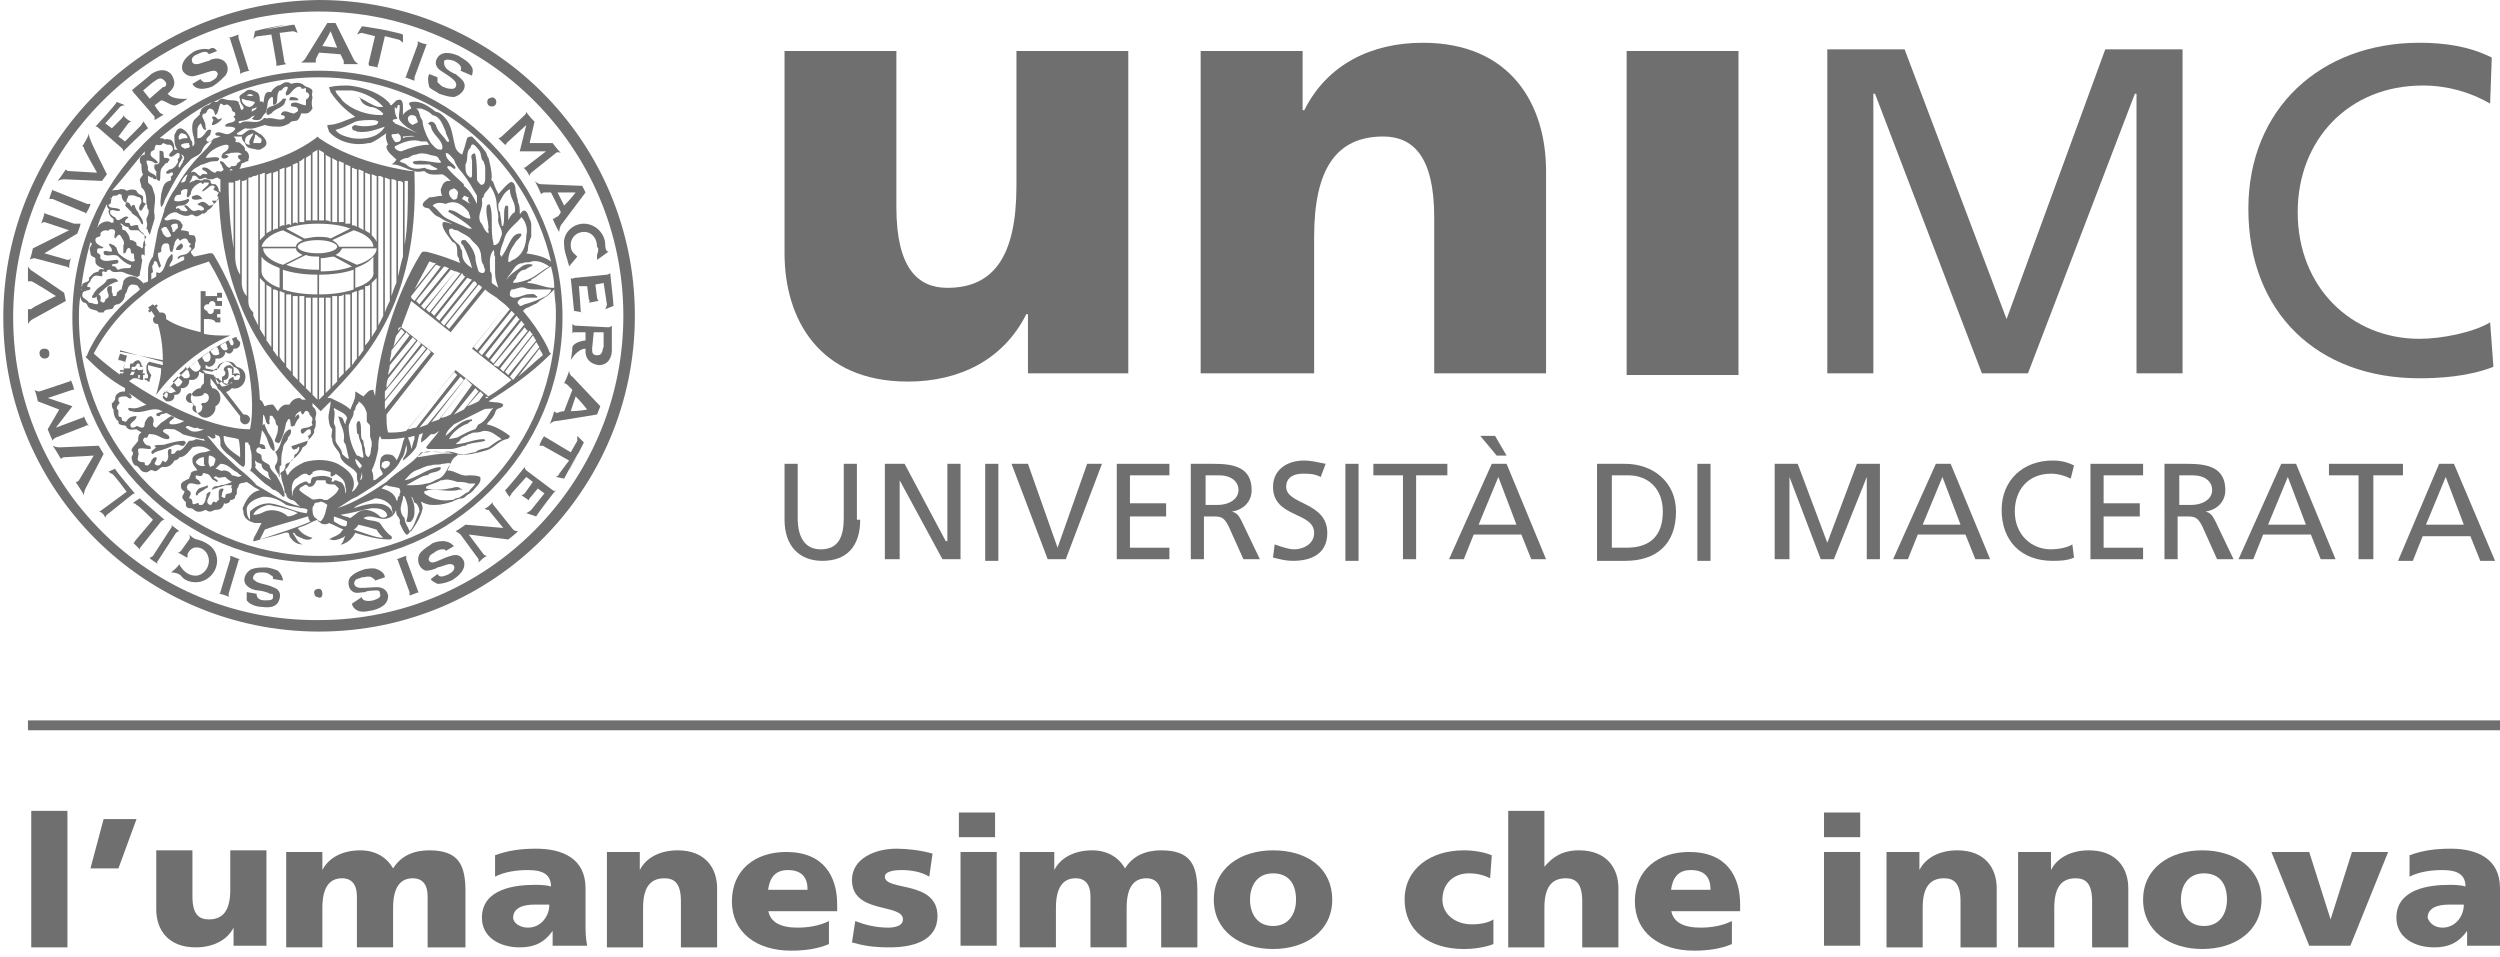 <?xml version="1.0" encoding="utf-8"?>
<!-- Generator: Adobe Illustrator 19.1.0, SVG Export Plug-In . SVG Version: 6.00 Build 0)  -->
<svg version="1.1" id="Livello_1" xmlns="http://www.w3.org/2000/svg" xmlns:xlink="http://www.w3.org/1999/xlink" x="0px" y="0px"
	 viewBox="0 0 152 58.2" style="enable-background:new 0 0 152 58.2;" xml:space="preserve">
<style type="text/css">
	.st0{fill:#706F6F;}
</style>
<path class="st0" d="M0.8,19.3C0.8,9,9.1,0.7,19.4,0.7c10.2,0,18.5,8.3,18.5,18.5c0,10.2-8.3,18.5-18.5,18.5
	C9.1,37.8,0.8,29.5,0.8,19.3 M19.4,38.4c10.6,0,19.2-8.6,19.2-19.2c0-10.6-8.6-19.2-19.2-19.2C8.8,0.1,0.2,8.7,0.2,19.3
	C0.2,29.8,8.8,38.4,19.4,38.4"/>
<path class="st0" d="M13.9,23.1C13.9,23.2,13.9,23.2,13.9,23.1c0,0.2-0.1,0.3-0.2,0.2c-0.1,0-0.1,0-0.1-0.1c0,0,0-0.1,0-0.1
	c0,0,0,0,0,0l0,0c0.2,0,0.3-0.1,0.3-0.3c0-0.1,0-0.3-0.1-0.4l0,0.1c0,0,0,0,0,0c0-0.1,0.1-0.2,0.2-0.1c0.1,0,0.1,0,0.1,0.1
	c0,0,0,0.1,0,0.1c0,0,0,0,0,0.1l0,0.1l0.1,0l0.1,0.1l0,0l0,0c0.1-0.1,0.1-0.1,0.2-0.1c0.1,0,0.2,0.1,0.1,0.2c0,0,0,0.1-0.1,0.1
	c0,0-0.1,0-0.2,0c-0.1,0-0.1-0.1-0.1-0.1l0-0.1L14,23L13.9,23.1L13.9,23.1L13.9,23.1z M14,23.1c0,0.1,0.1,0.2,0.2,0.2
	c0.1,0,0.2,0,0.3,0c0.1,0,0.1-0.1,0.2-0.2c0-0.2-0.1-0.4-0.3-0.4c-0.1,0-0.2,0-0.3,0.1l0.1,0l-0.1-0.1l0,0.1c0,0,0-0.1,0.1-0.1
	c0-0.1,0-0.2,0-0.3c0-0.1-0.1-0.1-0.2-0.2c-0.2,0-0.4,0.1-0.4,0.3c0,0,0,0,0,0l0,0l0,0c0.1,0.1,0.1,0.1,0.1,0.2
	c0,0.1-0.1,0.2-0.2,0.2l0,0l0,0c0,0,0,0,0,0c0,0.1,0,0.2,0,0.3c0,0.1,0.1,0.1,0.2,0.2c0.2,0,0.4-0.1,0.4-0.3
	C14,23.2,14,23.1,14,23.1L14,23.1L14,23.1L14,23.1z"/>
<path class="st0" d="M13.5,23.8c0.2,0.1,0.4,0,0.6-0.2c0,0,0,0,0,0c0.3,0.1,0.7-0.1,0.8-0.5c0.1-0.4-0.1-0.7-0.5-0.8l0,0h0
	C14.3,22.2,14.2,22,14,22c-0.3-0.1-0.6,0.1-0.7,0.4c-0.1,0-0.2,0-0.3,0.1l-0.5-0.1c0,0,0-0.1,0-0.1c0,0,0-0.1,0-0.1
	c0.1,0,0.1,0.1,0.2,0.1c0.2,0,0.4-0.2,0.4-0.4c0,0,0,0,0-0.1c0,0,0.1,0,0.2,0c0.2,0,0.4-0.2,0.4-0.4c0,0,0,0,0,0
	c0.1,0,0.1,0.1,0.2,0.1c0.2,0,0.3-0.2,0.3-0.3v0c0,0,0.1,0,0.1,0c0.1,0,0.3-0.1,0.3-0.3c0,0,0-0.1,0-0.1l0,0v0l-0.2-0.2l0-0.1
	l-0.1,0c-1.8,0.8-3.3,2.1-4.4,3.6l0,0.1l0,0l0.2,0.2l0,0l0,0c0,0,0.1,0,0.2,0c0.1,0,0.3-0.1,0.3-0.3c0,0,0-0.1,0-0.1
	c0,0,0.1,0,0.1,0c0.2,0,0.3-0.2,0.3-0.3c0,0,0-0.1,0-0.1c0,0,0.1,0,0.1,0c0.2,0,0.4-0.2,0.4-0.4c0,0,0-0.1,0-0.1c0,0,0.1,0,0.2,0
	c0.2,0,0.4-0.2,0.4-0.4c0,0,0-0.1,0-0.1c0.1,0,0.2,0.1,0.2,0.1c0,0,0,0,0.1,0l0,0.6c-0.1,0.1-0.2,0.2-0.2,0.3
	c-0.3,0-0.6,0.3-0.6,0.6c0,0.2,0.1,0.4,0.3,0.5v0.1c0,0.3,0.3,0.6,0.6,0.6c0.3,0,0.6-0.3,0.6-0.6c0,0,0,0,0-0.1
	c0.2-0.1,0.3-0.3,0.3-0.5c0-0.3-0.2-0.6-0.5-0.6c0-0.1-0.1-0.2-0.1-0.2l0-0.4l1.8,2.3c0,0.1,0,0.1,0,0.2c0,0.2,0.2,0.3,0.3,0.3
	c0.2,0,0.3-0.2,0.3-0.3c0-0.2-0.2-0.3-0.3-0.3c0,0-0.1,0-0.1,0l-1.7-2.2l0.2,0c0,0.1,0.1,0.1,0.2,0.2C13,23.4,13.2,23.7,13.5,23.8
	 M12.6,22c-0.1,0-0.2,0-0.2-0.1c0,0-0.1-0.1-0.1-0.2c0.1-0.1,0.3-0.2,0.4-0.3l0.1,0.2c0,0,0,0.1,0,0.1C12.8,21.9,12.7,22,12.6,22
	 M13.1,21.6c-0.1,0-0.1,0-0.2-0.1c0,0-0.1-0.1-0.1-0.2c0.1-0.1,0.2-0.1,0.4-0.2l0.1,0.2c0,0,0,0.1,0,0.1
	C13.4,21.5,13.3,21.6,13.1,21.6 M13.7,21.3c-0.1,0-0.1,0-0.2-0.1c0,0-0.1-0.1-0.1-0.2c0.1-0.1,0.2-0.1,0.3-0.2l0.1,0.2
	c0,0,0,0,0,0.1C13.9,21.2,13.8,21.3,13.7,21.3 M14.2,20.8C14.2,20.8,14.2,20.8,14.2,20.8c0,0.1,0,0.2-0.1,0.2c0,0-0.1,0-0.1-0.1l0,0
	l-0.1-0.2c0.1,0,0.1-0.1,0.2-0.1L14.2,20.8z M10.1,24.2C10.1,24.2,10,24.2,10.1,24.2l-0.2-0.2c0-0.1,0.1-0.1,0.1-0.2l0.2,0.1
	c0,0,0,0.1,0,0.1C10.2,24.2,10.1,24.2,10.1,24.2 M10.4,23.9c0,0-0.1,0-0.1,0c0,0-0.1-0.1-0.2-0.1c0.1-0.1,0.2-0.2,0.3-0.3l0.2,0.2
	c0,0,0.1,0.1,0.1,0.1C10.6,23.8,10.5,23.9,10.4,23.9 M10.8,23.5c0,0-0.1,0-0.1-0.1c0,0-0.1-0.1-0.2-0.2c0.1-0.1,0.2-0.2,0.3-0.3
	l0.2,0.2c0,0,0.1,0.1,0.1,0.1C11,23.4,10.9,23.5,10.8,23.5 M11.3,23c-0.1,0-0.1,0-0.2-0.1c0,0-0.1-0.1-0.2-0.2
	c0.1-0.1,0.3-0.2,0.4-0.4l0.1,0.2c0.1,0.1,0.1,0.1,0.1,0.2C11.6,22.9,11.5,23,11.3,23 M11.7,22.5c0,0-0.1-0.1-0.2-0.2
	c0.2-0.1,0.4-0.3,0.5-0.4l0.1,0.2c0,0.1,0.1,0.1,0.1,0.2c0,0.2-0.2,0.3-0.3,0.3C11.8,22.6,11.7,22.5,11.7,22.5 M12.4,23.9
	C12.4,23.9,12.4,23.9,12.4,23.9c0.2,0,0.3,0.1,0.3,0.3c0,0.1-0.1,0.3-0.3,0.3c-0.1,0-0.1,0-0.1,0l-0.1,0.1c0.1,0,0.1,0.1,0.1,0.2
	c0,0.1-0.1,0.3-0.3,0.3c-0.1,0-0.3-0.1-0.3-0.3c0-0.1,0.1-0.2,0.1-0.2l-0.1-0.1c0,0-0.1,0-0.1,0c-0.1,0-0.3-0.1-0.3-0.3
	c0-0.1,0.1-0.3,0.3-0.3c0,0,0,0,0,0c0.1,0.1,0.1,0.2,0.3,0.2C12.3,24.1,12.4,24,12.4,23.9 M13,22.8L13,22.8L13,22.8l-0.5-0.1
	l-0.2-0.2c0,0,0,0,0,0l0.6,0.1l0,0l0,0c0.1-0.1,0.2-0.1,0.3-0.1l0,0l0-0.1c0.1-0.3,0.3-0.4,0.6-0.4c0.2,0,0.3,0.2,0.4,0.3l0,0l0,0
	c0,0,0,0,0,0l0,0c0.3,0.1,0.4,0.3,0.4,0.6c-0.1,0.3-0.3,0.4-0.6,0.4c0,0,0,0,0,0c0,0,0,0,0,0l0,0l0,0c-0.1,0.1-0.3,0.2-0.5,0.2
	c-0.3-0.1-0.4-0.3-0.4-0.6l0-0.1l0,0C13.1,23,13,22.9,13,22.8"/>
<path class="st0" d="M13.7,20.4c-0.4,0-0.8,0-1.3-0.1l0-0.9c0,0,0.1,0,0.3,0c0.2,0,0.4,0.1,0.4,0.2l0.3,0v-0.3l-0.2,0v-0.2l0.2,0
	l0-0.3l-0.4,0c0,0,0,0.1,0,0.1c0,0.1-0.1,0.2-0.2,0.2c-0.1,0-0.2-0.1-0.2-0.2c0,0,0,0,0,0c-0.1,0-0.2-0.1-0.2-0.2
	c0-0.1,0.1-0.2,0.2-0.2c0,0,0,0,0.1,0c0-0.1,0.1-0.2,0.2-0.2c0.1,0,0.2,0.1,0.2,0.2c0,0,0,0.1,0,0.1l0.4,0l0-0.3l-0.3,0v-0.2l0.3,0
	l0-0.3l-0.3,0V18l-0.7,0v-0.3h-0.3l0,2.5c-0.8-0.2-1.5-0.4-2.1-0.8c0,0,0-0.1,0-0.1c0-0.2-0.1-0.3-0.3-0.3c0,0-0.1,0-0.1,0l-0.2-0.3
	l0.1-0.1l-0.1-0.1l-0.1,0.1l-0.1-0.1L9,18.7l0.1,0.1L9,18.9L9.1,19l0.1-0.1l0.2,0.3c0,0.1-0.1,0.1-0.1,0.2c0,0.2,0.1,0.3,0.3,0.3
	c0,0,0,0,0,0c0.2,0.7,0.3,1.4,0.3,2.2l-2.5-0.5l-0.1,0l0,0.1l-0.1,0.3l0,0.1l0.1,0l0.3,0.1l-0.1,0.6l-0.1,0l-0.1,0l0,0.1l-0.1,0.3
	l0,0.1l0.1,0l0.3,0.1l0.1,0l0-0.1l0-0.2l0,0l0,0.2l0,0.1l0.1,0L8.1,23l0.1,0l0-0.1l0,0.1l0.1,0l0.3,0.1l0.1,0l0-0.1l0-0.2l0.1,0
	l0,0.2l0,0.1l0.1,0L9,23.2l0.1,0l0-0.1l0.1-0.3l0,0l0,0C9.1,22.7,9,22.5,9,22.4c0-0.1,0-0.2,0-0.2l0.8,0.2c0,0.4-0.1,0.8-0.2,1.2
	c0,0.1-0.1,0.3-0.1,0.4c1.1-1.5,2.8-2.9,4.5-3.6C13.9,20.4,13.8,20.4,13.7,20.4 M8,22.6c0,0,0.1,0,0.1,0c0,0,0,0,0.1,0l-0.1,0.2
	l-0.2,0L8,22.6L8,22.6z M8.2,22.3L8.2,22.3L8.2,22.3c0.1-0.1,0.1-0.1,0.1-0.1c0-0.1,0.1-0.1,0.1-0.1c0.1,0,0.1,0.1,0.1,0.1
	c0,0,0,0,0,0c0,0,0,0,0,0l0,0.1l0.1,0c0,0,0.1,0,0.1,0c0,0,0,0.1,0,0.1c0,0,0,0.1-0.1,0.1c0,0-0.1,0-0.1,0c0,0,0,0-0.1,0l-0.1-0.1
	l0,0l-0.1,0.1c0,0-0.1,0-0.1,0c0,0-0.1,0-0.1,0c0,0,0-0.1,0-0.1C8,22.3,8,22.3,8.2,22.3C8.1,22.3,8.1,22.3,8.2,22.3 M8.5,23l-0.1,0
	l0-0.2c0,0,0,0,0,0c0,0,0.1,0,0.1,0l0,0.1L8.5,23z M9.1,22L9.1,22L9.1,22C9,22,8.9,22.2,8.9,22.3c0,0.2,0,0.4,0.1,0.5l0,0.2l-0.2,0
	l0-0.2l0-0.1l-0.1,0l-0.2,0l0,0c0,0,0.1,0,0.1,0c0.1,0,0.1-0.1,0.1-0.2c0-0.1,0-0.1,0-0.2c0,0-0.1-0.1-0.1-0.1
	c0-0.1-0.1-0.3-0.2-0.3c-0.1,0-0.3,0.1-0.3,0.2c0,0-0.1,0-0.1,0c-0.1,0-0.1,0.1-0.1,0.1c0,0.1,0,0.1,0,0.2c0,0,0,0,0,0l-0.1,0
	l-0.2,0l-0.1,0l0,0.1l0,0.2l-0.2,0l0-0.2l0.1,0l0.1,0l0-0.1l0.2-0.7l0-0.1l-0.1,0l-0.3-0.1l0-0.2L9.9,22c0,0.1,0,0.1,0,0.2L9.1,22z"
	/>
<path class="st0" d="M12.7,3.3c-0.1-0.2-0.3-0.2-0.7,0c-0.3,0.1-0.4,0.3-0.3,0.5c0.1,0.1,0.1,0.1,0.3,0.1c0.1,0,0.6-0.2,0.7-0.2
	c0.1-0.1,0.5-0.2,0.7-0.1c0.4,0.1,0.6,0.6,0.3,1c-0.2,0.2-0.4,0.4-0.7,0.6c-0.1,0.1-0.5,0.2-0.7,0.2c-0.3,0-0.5-0.1-0.6-0.3l0.5-0.3
	c0,0.1,0.1,0.1,0.2,0.2c0.2,0,0.4,0,0.5-0.1c0.2-0.1,0.3-0.2,0.3-0.3c0.1-0.1,0-0.3-0.2-0.3c-0.2,0-0.7,0.2-1.1,0.3
	c-0.3,0.1-0.6,0-0.8-0.3c-0.1-0.3,0-0.7,0.6-1.1c0.1-0.1,0.6-0.3,1-0.2C13,2.8,13.1,3,13.2,3.1L12.7,3.3z"/>
<path class="st0" d="M19.6,2.8c0.3-0.5,0.5-0.9,0.5-0.9s0.2,0.5,0.4,1L19.6,2.8z M20.7,3.3c0.1,0.2,0.2,0.4,0.2,0.4
	c0,0.1,0,0.2,0,0.2c0,0,0.7,0,0.9,0c0,0-0.2-0.1-0.3-0.3c0,0-1.1-2.2-1.1-2.2l-0.5,0c0,0-1.3,2.1-1.3,2.1c-0.1,0.2-0.3,0.3-0.3,0.3
	c0.2,0,0.9,0,0.9,0c0,0,0-0.1,0-0.2c0,0,0.1-0.2,0.2-0.4L20.7,3.3z"/>
<path class="st0" d="M6.5,10.6c0,0-1-2-1-2.1C5.4,8.3,5.4,8.1,5.4,8.1C5.4,8.3,5,8.9,5,8.9c0,0,0.1,0,0.1,0.1c0,0.1,0.8,1.5,0.8,1.5
	s-1.6-0.1-1.7-0.1c-0.1,0-0.1,0-0.2-0.1c0,0-0.4,0.6-0.5,0.7c0,0,0.2-0.1,0.4-0.1C4,10.9,6.2,11,6.2,11L6.5,10.6z"/>
<path class="st0" d="M4.1,15.8l-1.4-0.4l2-1.2c0,0,0.2-0.5,0.2-0.6c0,0-0.2,0-0.4,0L2.8,13c-0.1,0-0.1-0.1-0.1-0.1
	c0,0.2-0.1,0.4-0.2,0.7c0,0,0.1-0.1,0.2-0.1l1.5,0.5L2,15.1c0,0-0.1,0.5-0.2,0.7c0,0,0.1-0.1,0.3-0.1L4,16.2c0.1,0,0.2,0.1,0.2,0.1
	c0-0.2,0.1-0.6,0.1-0.6C4.2,15.8,4.2,15.8,4.1,15.8"/>
<path class="st0" d="M5.3,12.4c0.1,0,0.2,0,0.2,0c0,0.1-0.2,0.5-0.3,0.6c0,0,0-0.1-0.1-0.1l-1.9-0.8c-0.1,0-0.2,0-0.2,0
	C3,12,3.2,11.5,3.2,11.5c0,0,0,0.1,0.1,0.1L5.3,12.4z"/>
<path class="st0" d="M3.9,17.8c0,0-1.9-1.3-1.9-1.3c-0.2-0.1-0.3-0.3-0.3-0.3c0,0.1,0,0.9,0,0.9c0,0,0.1,0,0.2,0
	c0.1,0,1.5,0.9,1.5,0.9s-1.5,0.7-1.5,0.8c-0.1,0-0.1,0-0.2,0c0,0,0,0.7,0,0.9c0,0,0.1-0.2,0.3-0.3c0,0,2-1.1,2-1.1L3.9,17.8z"/>
<path class="st0" d="M15.1,4.2c0,0.1,0.1,0.1,0.1,0.1c-0.1,0-0.5,0.1-0.6,0.2c0,0,0-0.1,0-0.2l-0.6-1.9c0-0.1-0.1-0.1-0.1-0.1
	c0.1,0,0.6-0.2,0.6-0.2c0,0,0,0.1,0,0.2L15.1,4.2z"/>
<path class="st0" d="M6,27.1c0,0-2.3,0.1-2.4,0.1c-0.2,0-0.4-0.1-0.4-0.1c0.1,0.1,0.5,0.8,0.5,0.8c0,0,0.1-0.1,0.2-0.1
	c0.1,0,1.8-0.1,1.8-0.1s-0.9,1.5-0.9,1.5c-0.1,0.1-0.1,0.1-0.2,0.1c0,0,0.4,0.6,0.5,0.8c0,0,0-0.2,0.1-0.4c0,0,1.1-2.1,1.1-2.1
	L6,27.1z"/>
<path class="st0" d="M25.2,4.7c0,0.1,0,0.2,0,0.2c-0.1,0-0.5-0.2-0.6-0.2c0,0,0.1,0,0.1-0.1l0.7-1.9c0-0.1,0-0.2,0-0.2
	c0.1,0.1,0.5,0.2,0.6,0.2c0,0-0.1,0-0.1,0.1L25.2,4.7z"/>
<path class="st0" d="M7.5,9.2c0,0,0-0.1-0.1-0.2L5.9,7.7C5.9,7.7,5.8,7.7,5.8,7.7c0.1-0.1,1.2-1.3,1.3-1.5l0.5,0.2
	c0,0-0.2,0-0.3,0.1l-0.9,1l0.4,0.3l0.6-0.6c0.1-0.1,0.1-0.2,0.1-0.2c0,0.1,0.4,0.4,0.5,0.4c0,0-0.1,0-0.2,0.1L7.2,8.3l0.4,0.3
	c0,0,0.9-0.9,1-1c0-0.1,0.1-0.1,0.1-0.2c0-0.1,0.3,0.4,0.3,0.4C8.8,7.9,7.5,9.2,7.5,9.2"/>
<path class="st0" d="M17.4,1.5c-0.1,0-1.7,0.3-1.9,0.4l-0.1,0.5c0,0,0.1-0.2,0.3-0.2l0.8-0.1l0.3,1.7c0,0.1,0,0.2,0,0.2
	c0.1,0,0.6-0.1,0.6-0.1c0,0-0.1-0.1-0.1-0.1L17,2l0.8-0.1c0.1,0,0.3,0.1,0.3,0.1l-0.2-0.5c-0.2,0-1.7,0.3-1.8,0.3"/>
<path class="st0" d="M23.9,1.9c-0.1,0-1.7-0.3-1.9-0.3l-0.3,0.5c0,0,0.2-0.1,0.3-0.1l0.8,0.2l-0.4,1.7C22.5,4,22.4,4,22.4,4
	c0.1,0,0.6,0.1,0.6,0.1c0,0-0.1-0.1,0-0.2l0.4-1.7l0.8,0.2c0.1,0,0.3,0.2,0.3,0.2l0-0.5c-0.2-0.1-1.7-0.4-1.8-0.4"/>
<path class="st0" d="M28,4.3c0.1-0.2,0-0.4-0.4-0.6c-0.3-0.1-0.5-0.1-0.6,0C27,3.9,27,4,27.1,4.1c0,0.1,0.5,0.4,0.6,0.4
	c0.1,0.1,0.4,0.3,0.5,0.5c0.2,0.4-0.2,0.8-0.6,0.9c-0.3,0-0.6-0.1-0.9-0.2c-0.1-0.1-0.4-0.2-0.6-0.4C26,4.9,26,4.7,26.1,4.5l0.5,0.2
	c0,0.1,0,0.2,0,0.3c0.1,0.1,0.3,0.3,0.4,0.3c0.2,0.1,0.4,0.1,0.5,0.1c0.2,0,0.3-0.2,0.2-0.4c-0.1-0.2-0.6-0.5-0.9-0.7
	c-0.3-0.2-0.4-0.5-0.2-0.8c0.2-0.3,0.6-0.4,1.3-0.1c0.1,0.1,0.6,0.3,0.8,0.7c0.1,0.2,0,0.4,0,0.5L28,4.3z"/>
<path class="st0" d="M34.7,16.9c0,0,0.1,0.1,0.2,0l2-0.2c0.1,0,0.2-0.1,0.2-0.1c0,0.1,0.2,1.7,0.2,2l-0.5,0.2c0,0,0.1-0.2,0.1-0.3
	l-0.2-1.3l-0.5,0.1l0.1,0.8c0,0.1,0.1,0.2,0.1,0.2c-0.1,0-0.5,0.1-0.6,0.1c0,0,0.1-0.1,0-0.2l-0.1-0.8l-0.5,0c0,0,0.1,1.3,0.1,1.4
	c0,0.1,0,0.2,0.1,0.2c0.1,0-0.5-0.1-0.5-0.1C34.9,18.8,34.7,16.9,34.7,16.9"/>
<path class="st0" d="M26.6,34.9c0.1,0.2,0.3,0.2,0.7,0c0.2-0.1,0.4-0.3,0.3-0.5c-0.1-0.1-0.1-0.1-0.3-0.1c-0.1,0-0.6,0.2-0.7,0.2
	c-0.1,0.1-0.5,0.2-0.7,0.2c-0.4-0.1-0.6-0.6-0.4-1c0.1-0.2,0.4-0.4,0.7-0.6c0.1-0.1,0.4-0.2,0.7-0.2c0.3,0,0.5,0.1,0.7,0.3l-0.5,0.3
	c0-0.1-0.1-0.1-0.2-0.1c-0.2,0-0.4,0.1-0.5,0.2c-0.2,0.1-0.3,0.2-0.3,0.3c-0.1,0.1,0,0.3,0.2,0.3c0.2,0,0.7-0.3,1.1-0.4
	c0.3-0.1,0.6-0.1,0.8,0.3c0.1,0.3,0,0.7-0.6,1.1c-0.1,0.1-0.6,0.3-1,0.3c-0.2-0.1-0.4-0.2-0.4-0.3L26.6,34.9z"/>
<path class="st0" d="M22,36.3c0,0.2,0.3,0.3,0.7,0.2c0.3-0.1,0.5-0.2,0.4-0.4c0-0.2-0.1-0.2-0.2-0.2c-0.1,0-0.6,0-0.7,0.1
	c-0.2,0-0.5,0.1-0.7,0c-0.4-0.2-0.4-0.8-0.1-1c0.2-0.2,0.5-0.3,0.8-0.4c0.1,0,0.5-0.1,0.7,0c0.3,0.1,0.5,0.3,0.5,0.5l-0.6,0.2
	c0-0.1-0.1-0.1-0.2-0.2c-0.2-0.1-0.4,0-0.6,0c-0.2,0.1-0.4,0.1-0.4,0.2c-0.1,0.1-0.1,0.3,0.1,0.4c0.2,0.1,0.8,0,1.2,0
	c0.3,0,0.6,0.1,0.7,0.5c0,0.4-0.2,0.7-0.9,0.9c-0.1,0-0.7,0.2-1,0c-0.2-0.1-0.3-0.3-0.3-0.4L22,36.3z"/>
<path class="st0" d="M15.6,36.1c0,0.2,0.1,0.4,0.5,0.4c0.3,0,0.5,0,0.5-0.2c0-0.2,0-0.2-0.2-0.2c-0.1-0.1-0.6-0.2-0.7-0.2
	c-0.2,0-0.5-0.1-0.7-0.3c-0.3-0.3-0.1-0.8,0.3-1c0.3-0.1,0.6-0.1,0.9-0.1c0.1,0,0.5,0.1,0.7,0.2c0.2,0.2,0.3,0.4,0.3,0.6l-0.6-0.1
	c0-0.1,0-0.2-0.1-0.2c-0.1-0.1-0.3-0.2-0.5-0.2c-0.2,0-0.4,0-0.5,0.1c-0.1,0.1-0.2,0.3,0,0.4c0.2,0.2,0.7,0.2,1.1,0.4
	c0.3,0.1,0.5,0.3,0.4,0.7c-0.1,0.4-0.4,0.6-1.1,0.5c-0.2,0-0.7-0.1-0.9-0.4C15,36.3,15,36.1,15,36L15.6,36.1z"/>
<path class="st0" d="M10.4,32.1c0.1-0.1,0-0.2,0-0.2c0.1,0.1,0.4,0.3,0.5,0.4c0,0-0.1,0-0.2,0.1l-1.1,1.7c-0.1,0.1,0,0.2,0,0.2
	c-0.1-0.1-0.5-0.3-0.5-0.4c0,0,0.1,0,0.2-0.1L10.4,32.1z"/>
<path class="st0" d="M14,34c0-0.1,0-0.2,0-0.2c0.1,0,0.5,0.2,0.6,0.2c0,0-0.1,0-0.1,0.1l-0.6,2c0,0.1,0,0.2,0,0.2
	c-0.1-0.1-0.5-0.2-0.6-0.2c0,0,0.1,0,0.1-0.1L14,34z"/>
<path class="st0" d="M24.2,34.1c0-0.1-0.1-0.1-0.1-0.1c0.1,0,0.5-0.2,0.6-0.2c0,0,0,0.1,0,0.2l0.7,1.9c0,0.1,0.1,0.1,0.1,0.1
	c-0.1,0-0.5,0.2-0.6,0.2c0,0,0-0.1,0-0.2L24.2,34.1z"/>
<path class="st0" d="M29.7,31l0.9,1.1l-2.3-0.2c0,0-0.4,0.3-0.6,0.4c0,0,0.2,0.1,0.3,0.2l1.1,1.5c0,0.1,0,0.2,0,0.2
	c0.2-0.2,0.3-0.3,0.5-0.4c0,0-0.1,0-0.2-0.1l-0.9-1.2l2.4,0.3c0,0,0.4-0.3,0.6-0.5c0,0-0.2,0-0.3-0.1L30,30.7c-0.1-0.1,0-0.2,0-0.2
	c-0.2,0.2-0.4,0.4-0.5,0.4C29.5,31,29.6,31,29.7,31"/>
<path class="st0" d="M31.9,28.4c0,0,0,0.1,0.1,0.2l1.6,1.2c0.1,0.1,0.2,0,0.2,0c-0.1,0.1-1.1,1.4-1.2,1.6L32,31.2
	c0,0,0.2-0.1,0.3-0.2l0.8-1l-0.4-0.3l-0.5,0.6c-0.1,0.1,0,0.2,0,0.2c0-0.1-0.4-0.3-0.5-0.4c0,0,0.1,0,0.2-0.1l0.5-0.7l-0.4-0.3
	c0,0-0.9,1-0.9,1c0,0.1-0.1,0.1-0.1,0.2c0,0.1-0.3-0.4-0.3-0.4C30.7,29.9,31.9,28.4,31.9,28.4"/>
<path class="st0" d="M34.6,28.6c0.1-0.1,0.8-1.5,0.9-1.7l-0.4-0.4c0,0,0,0.2,0,0.3l-0.4,0.7l-1.5-0.9c-0.1,0-0.1-0.1-0.1-0.1
	c-0.1,0.1-0.3,0.5-0.3,0.6c0,0,0.1,0,0.2,0l1.6,0.9L34,28.8C34,28.9,33.8,29,33.8,29l0.5,0.1c0.1-0.2,0.8-1.5,0.9-1.6"/>
<path class="st0" d="M33.9,11.7c0.5,0,1.1,0,1.1,0s-0.3,0.4-0.7,0.8L33.9,11.7z M34.1,12.9c-0.1,0.2-0.2,0.3-0.3,0.3
	c-0.1,0.1-0.1,0.1-0.2,0.1c0,0,0.3,0.7,0.4,0.8c0,0,0-0.2,0.1-0.4c0,0,1.5-2,1.5-2l-0.2-0.4c0,0-2.4-0.1-2.5-0.1
	c-0.2,0-0.4-0.2-0.4-0.2c0.1,0.1,0.4,0.8,0.4,0.8c0,0,0.1-0.1,0.2-0.1c0,0,0.2,0,0.4,0L34.1,12.9z"/>
<path class="st0" d="M35,24.1c0.4,0.4,0.7,0.8,0.7,0.8s-0.5,0.1-1,0.1L35,24.1z M34.3,25c-0.2,0-0.4,0.1-0.4,0.1
	c-0.1,0-0.1,0-0.2-0.1c0,0-0.2,0.7-0.3,0.8c0,0,0.2-0.2,0.4-0.2c0.1,0,2.5-0.4,2.5-0.4l0.2-0.5c0,0-1.7-1.8-1.7-1.8
	c-0.2-0.1-0.2-0.4-0.2-0.4c0,0.2-0.3,0.8-0.3,0.8c0,0,0.1,0,0.2,0.1c0,0,0.1,0.1,0.3,0.3L34.3,25z"/>
<path class="st0" d="M8.5,33.4c0,0,0-0.1,0.1-0.2l1.2-1.5c0.1-0.1,0.2-0.1,0.2-0.1s-1.4-1.2-1.5-1.3c0,0-0.5,0.3-0.4,0.3
	c0.1,0,0.1,0,0.2,0.1c0.1,0,1,0.9,1,0.9l-1.1,1.3C8.2,33,8.1,33,8.1,33C8.2,33.1,8.4,33.3,8.5,33.4"/>
<path class="st0" d="M6.4,31.5c0,0,0-0.1,0.1-0.2L8,30.1C8.1,30,8.2,30,8.2,30s-1.2-1.4-1.2-1.5c0,0-0.5,0.2-0.4,0.2
	c0.1,0,0.1,0.1,0.2,0.1c0.1,0,0.9,1.1,0.9,1.1L6.2,31c-0.1,0.1-0.2,0.1-0.2,0.1C6.2,31.1,6.4,31.4,6.4,31.5"/>
<path class="st0" d="M3.6,24.9l-1.3-0.5c0,0-0.1-0.5-0.2-0.7c0,0,0.1,0.1,0.3,0.1l1.8-0.6c0.1,0,0.1-0.1,0.1-0.1
	c0.1,0.2,0.2,0.5,0.2,0.6c0,0-0.1,0-0.1,0l-1.5,0.5l1.5,0.5L3.4,26L5,25.4c0.1,0,0.1-0.1,0.1-0.1c0,0,0.1,0.3,0.3,0.6
	c0,0-0.1-0.1-0.2,0l-1.8,0.7c-0.2,0.1-0.2,0.2-0.2,0.2c-0.1-0.2-0.3-0.7-0.3-0.7L3.6,24.9z"/>
<path class="st0" d="M32.2,8.7l1.4,0c0,0,0.3,0.4,0.5,0.6c0,0-0.2-0.1-0.3,0l-1.5,1.2c-0.1,0.1-0.1,0.2-0.1,0.2
	c-0.1-0.2-0.3-0.5-0.4-0.5c0,0,0.1,0,0.1,0l1.3-1l-1.6,0L32,7.6l-1.2,1.1c0,0.1-0.1,0.1-0.1,0.1c0,0-0.3-0.3-0.4-0.4
	c0,0,0.1,0,0.2-0.1l1.4-1.3C32,6.9,32,6.8,32,6.8c0.1,0.2,0.5,0.6,0.5,0.6L32.2,8.7z"/>
<path class="st0" d="M10.4,34.8c0,0,0.4,0,0.6,0.2c0.2,0.3,0.6,0.4,0.9,0.4c0.7,0,1.3-0.6,1.3-1.3c0-0.7-0.5-1.1-1.2-1.3
	c-0.2,0-0.5-0.3-0.5-0.3c0,0,0.1,0.2,0,0.3L11,33.5c-0.1,0.1-0.2,0.1-0.2,0.1c0.1,0,0.5,0.3,0.6,0.3c0,0,0-0.1,0-0.2
	c0,0,0.1-0.3,0.4-0.4c0.5-0.1,0.9,0.3,0.9,0.8c0,0.5-0.4,0.9-0.8,0.9c-0.7,0-1-0.7-1-0.7C10.8,34.5,10.4,34.8,10.4,34.8"/>
<path class="st0" d="M36.3,15.5c0,0.1,0,0.3,0,0.3l0.7-0.5c-0.1,0-0.2-0.1-0.2-0.4c0-0.7-0.6-1.3-1.3-1.3c-0.7,0-1.3,0.6-1.2,1.3
	c0,0.3,0.1,0.6,0.2,0.9c0,0.1,0.1,0.3,0.1,0.4l0.5-0.6c-0.2-0.2-0.4-0.3-0.4-0.7c0-0.5,0.4-0.8,0.8-0.8c0.5,0,0.8,0.4,0.8,0.9
	C36.4,15.1,36.4,15.2,36.3,15.5"/>
<path class="st0" d="M29.7,6c-0.1,0.1-0.1,0.3,0,0.4c0.1,0.1,0.3,0.1,0.4,0c0.1-0.1,0.1-0.3,0-0.4C30,5.9,29.9,5.9,29.7,6"/>
<path class="st0" d="M19.6,36.1c0-0.2-0.1-0.3-0.2-0.3c-0.2,0-0.3,0.1-0.3,0.2c0,0.2,0.1,0.3,0.2,0.3C19.5,36.4,19.6,36.3,19.6,36.1
	"/>
<path class="st0" d="M2.7,21.8c0.2,0,0.3-0.1,0.3-0.3c0-0.2-0.1-0.3-0.3-0.3c-0.2,0-0.3,0.1-0.3,0.3C2.4,21.6,2.5,21.8,2.7,21.8"/>
<path class="st0" d="M10.3,5.6l-0.1,0.1C10.5,6.1,11.4,6,11.4,6s-0.4,0.3-0.7,0.4c-0.2,0.1-0.7-0.3-0.9-0.3L9.4,6.4
	c0,0,0.3,0.5,0.4,0.5C9.9,7,10,6.9,9.9,7C9.9,7,9.4,7.3,9.4,7.3s0-0.1,0-0.2L8.1,5.6C8.1,5.5,8,5.5,8,5.5c0.1-0.1,1-0.8,1.2-1
	c0.3-0.2,0.8-0.4,1.2,0C10.8,5.1,10.5,5.4,10.3,5.6 M10,4.9C9.7,4.6,9.5,4.9,9.3,5L8.7,5.5L9.1,6l0.8-0.7C10.1,5.3,10.2,5.1,10,4.9"
	/>
<path class="st0" d="M35.6,21.4l0-0.2c-0.5,0-0.9,0.7-0.9,0.7s0.1-0.5,0.1-0.8c0.1-0.3,0.7-0.4,0.8-0.4l0-0.5c0,0-0.6,0-0.7,0
	c-0.1,0-0.1,0.1-0.1,0.1c0-0.1,0-0.6,0-0.6s0.1,0.1,0.2,0.1l2,0.1c0.1,0,0.2-0.1,0.2-0.1c0,0.1,0,1.3,0,1.5c0,0.4-0.2,0.9-0.8,0.9
	C35.7,22.1,35.6,21.6,35.6,21.4 M36.3,21.6c0.4,0,0.3-0.4,0.4-0.5l0-0.9l-0.6,0L36,21.2C36,21.4,36,21.6,36.3,21.6"/>
<path class="st0" d="M19.4,4.3C11.1,4.3,4.4,11,4.4,19.3s6.7,14.9,14.9,14.9c8.2,0,14.9-6.7,14.9-14.9S27.6,4.3,19.4,4.3 M31.2,23.1
	L31,22.9l1.6-2.1c0.1,0.1,0.1,0.2,0.2,0.3L31.2,23.1z M32.8,21.2c0.1,0.2,0.2,0.3,0.2,0.4c-0.5,0.4-1,0.9-1.5,1.3L32.8,21.2z
	 M30,24.8c-0.3,0.3-0.4,0.8-0.9,1C29,25.9,29,26,28.9,26.1c-0.4,0.1-0.7,0.3-1.1,0.5l-0.5,0.1c0.2-0.4,0.6-0.7,1-0.9v0
	c0.2,0,0.2-0.2,0.4-0.2c0,0,0-0.1,0-0.1c-0.7,0-1.1,0.6-1.6,1c0-0.1,0.1-0.3,0.2-0.4c0.1-0.1,0.2-0.2,0.3-0.3
	c0.6-0.3,1.2-0.6,1.8-0.9C29.6,24.8,29.8,24.9,30,24.8 M28,29.7c-0.2-0.2-0.5,0-0.7,0c-0.4,0.1-1,0.1-1.4,0v-0.1
	c0.3-0.2,0.6-0.2,0.9-0.4c0.1,0,0.1,0,0.1,0c0.3-0.1,0.6,0,0.9,0.1c0.2,0,0.5,0,0.7,0.1c0.1,0,0.2,0,0.4,0c-0.1,0.2-0.3,0.3-0.4,0.5
	c-0.3,0.1-0.5,0.4-0.8,0.4c-0.1,0.1-0.2,0.1-0.3,0.1c-0.6,0.1-1.2-0.1-1.6-0.4c0-0.1,0-0.1,0-0.1c0-0.1,0.1,0,0.2-0.1
	c0.7-0.1,1.5,0.2,2.1-0.1C28,29.9,28,29.8,28,29.7 M26.7,29.1c-0.3,0.1-0.5,0.3-0.8,0.3c-0.3,0.1-0.7,0.1-1,0.1c-0.1,0-0.1,0-0.2,0
	c0.4-0.2,0.8-0.5,1.2-0.6c0.1,0,0.1,0,0.2-0.1c0.2-0.1,0.6-0.1,0.7-0.3c0-0.1,0-0.1-0.1-0.1c-0.8,0.1-1.4,0.7-2.1,0.8
	c0.2-0.2,0.4-0.5,0.7-0.6v0c0.3-0.1,0.6-0.3,0.9-0.3l0,0c0.2-0.1,0.4,0,0.7-0.1c0.2,0,0.4-0.1,0.5,0C27.2,28.4,27.1,28.9,26.7,29.1
	 M25,31.7c0.1-0.1,0.2-0.3,0.2-0.5c0-0.1,0-0.2,0-0.3c0-0.2-0.1-0.5-0.2-0.7c0.2,0.1,0.1,0.4,0.3,0.4c0.1,0.1,0.2,0.3,0.2,0.5
	c-0.2,0.4-0.3,0.9-0.6,1.2c-0.1-0.3-0.3-0.5-0.3-0.8c-0.2-0.2-0.3-0.5-0.2-0.8c0-0.1,0.1-0.3,0.1-0.4c0-0.1,0-0.2,0.1-0.1
	c0.1,0.2,0.2,0.5,0.2,0.8l0,0c0,0.2,0,0.4-0.1,0.7C24.9,31.8,25,31.7,25,31.7 M23.5,29.3c-0.9,0.6-2,1.3-3,1.6
	c0.4-0.2,0.7-0.5,1.2-0.7c0.3-0.2,0.8-0.5,1.1-0.7c0.4-0.3,0.8-0.6,1.2-1c0.2-0.2,0.3-0.4,0.4-0.6c0.2-0.2,0.2-0.5,0.3-0.8l0-0.1
	c0.1,0.4,0,0.6-0.2,0.9c0,0,0,0.1,0,0.1c0.3-0.2,0.6-0.5,0.8-0.8c0.1-0.3,0.1-0.5,0.2-0.8c0.1,0,0.1,0,0.2-0.1
	c0,0.2-0.1,0.3-0.1,0.5c0,0,0,0.1,0,0.1c0.2-0.1,0.4-0.3,0.6-0.5c0,0,0,0,0.1,0v0c0,0,0.1,0,0.1,0l0.3-0.2c-0.2,0.3-0.5,0.6-0.8,1
	c0,0,0.1,0.1,0.1,0.1v0c0.3,0,0.5,0,0.8,0c0.2,0,0.3,0,0.6,0c0.2,0,0.5-0.1,0.8-0.2h0.1c0,0,0.1-0.1,0.2-0.1c0.3-0.1,0.7-0.1,1-0.2
	c0,0,0,0,0,0c0-0.1-0.1-0.1-0.1-0.1c-0.6,0-1.1,0.3-1.7,0.3c0.1-0.1,0.3-0.2,0.3-0.3c0.1-0.1,0.2-0.1,0.3-0.2c0,0,0.1,0,0.2-0.1
	c0.1,0,0.2-0.1,0.3-0.1v0c0.2,0,0.3,0,0.6-0.1c0,0,0.1,0,0.1,0v0c0.4,0,0.7,0.3,1,0.5c-0.3,0.1-0.5,0.3-0.8,0.5
	c-0.3,0.1-0.6,0.1-0.8,0.3c-0.3,0-0.6,0.2-1,0.1c-0.3-0.1-0.6-0.2-0.9-0.1c-0.3,0-0.7-0.1-1,0c-0.1,0-0.2,0-0.4,0
	C25.1,28.2,24.2,28.6,23.5,29.3 M21.7,31.2l-0.4,0.3c-0.2-0.1-0.4-0.1-0.6-0.2c0.7-0.1,1.3-0.3,1.9-0.4c0.3,0,0.7,0,0.9,0.3
	c0,0.1,0.1,0.1,0,0.2c-0.1,0.1-0.3,0.1-0.4,0C22.8,31.1,22.2,30.8,21.7,31.2 M21.8,31.9c0.4,0.1,0.8,0.2,1.1,0.3
	c0.1,0.2,0.3,0.4,0.4,0.5c-0.3,0-0.6-0.1-0.9-0.2c-0.3-0.1-0.6-0.2-0.9-0.3C21.7,32.1,21.7,32,21.8,31.9 M19.1,30.7
	c0-0.2,0.2-0.1,0.4-0.2c0.1,0,0.3,0.1,0.4,0.2c-0.1,0.3-0.1,0.7-0.4,1c-0.1,0-0.2-0.1-0.3-0.2l0,0C19,31.4,19,31.1,19,30.9
	C19,30.9,19,30.8,19.1,30.7 M19.7,30.4c-0.3-0.2-0.6,0.1-0.8-0.1c-0.3-0.2-0.5-0.3-0.7-0.5c0-0.2,0.2-0.2,0.3-0.3
	c0.2-0.1,0.2,0.1,0.3,0.1c0.2,0,0.3-0.1,0.4-0.3c0-0.1,0.1-0.1,0.1-0.1c0.1,0,0.4,0,0.5,0c0,0.1,0,0.2,0.1,0.2
	c0.1,0.1,0.4,0,0.5,0.1l0.2,0.2c-0.1,0.3-0.4,0.5-0.7,0.7C19.8,30.4,19.8,30.4,19.7,30.4 M15.2,31.6C15,31.4,15,31.1,15,30.9
	c0.1-0.4,0.6-0.6,1-0.7c0.6,0,1,0.2,1.4,0.5c0.3,0.1,0.6,0.1,0.9,0.2c0.1,0,0.3,0,0.4,0.1c0,0.1-0.1,0.2,0,0.2l-0.1,0
	c-0.8-0.1-1.4-0.5-2.2-0.6c-0.5,0-0.9,0.2-1.2,0.5C15.2,31.2,15.2,31.4,15.2,31.6 M13.1,29.7c0.2-0.1,0.4-0.1,0.6-0.2h0.4
	c0,0.1-0.1,0.1,0,0.2c0,0,0,0.1,0,0.2c-0.1,0.2-0.4,0-0.4,0.3c0,0.1-0.1,0.1-0.2,0c-0.1,0,0-0.1,0-0.1c0,0,0,0,0-0.1h0
	c0-0.1,0.2-0.3,0-0.3c-0.1,0-0.2,0.1-0.2,0.2c0,0.1,0,0.3,0,0.4c0,0,0,0,0,0c0.1,0.1-0.1,0.1-0.1,0.2c-0.1,0.1-0.1,0-0.2,0
	c0,0,0,0,0,0c-0.1,0-0.1,0.2-0.2,0.2c-0.1,0-0.2-0.1-0.2-0.2c0-0.2,0.2-0.4,0.2-0.6c0,0,0,0,0,0c-0.1,0,0,0,0,0
	c-0.1,0-0.2,0.1-0.2,0.1c-0.1,0.1,0,0.2-0.1,0.3c0,0.2-0.1,0.3-0.2,0.4c-0.1,0-0.2,0-0.2,0c0-0.3-0.3,0.1-0.4-0.1
	c0-0.1,0-0.3-0.2-0.3c0-0.1,0.1-0.2,0.1-0.3c0-0.2-0.3-0.2-0.2-0.3c-0.1-0.1,0-0.1,0-0.2c0.2-0.3,0.6,0.1,0.8-0.1
	c0-0.1-0.1-0.1-0.1-0.2c-0.1,0-0.1-0.1-0.2-0.1c0-0.1,0-0.2,0-0.2c0.1,0,0.3,0.1,0.4,0c0-0.1,0.1-0.2,0.2-0.1c0.3,0,0.3,0.3,0.5,0.4
	c0.1,0,0.1,0.1,0.2,0.1c0.1-0.1,0-0.1-0.1-0.2c-0.1,0-0.1-0.1-0.1-0.1c0.1,0,0.1-0.1,0.2,0c0.1,0.1,0.3,0,0.5,0
	c0.1,0.1,0.2,0.2,0.4,0.3c-0.2,0.1-0.5,0.2-0.7,0.2c-0.1,0.1-0.2,0-0.4,0.1c-0.1,0.1-0.1,0.1-0.1,0.2C12.9,29.8,13,29.7,13.1,29.7
	 M11.9,28.1c0.1-0.2,0.3-0.3,0.5-0.3l0,0.3c0,0.1,0,0.2,0.1,0.2C12.3,28.4,12,28.3,11.9,28.1 M12.7,27.7c0.2,0,0.3,0.1,0.4,0.2
	c0,0.2-0.1,0.3-0.1,0.4c-0.1,0-0.2,0.1-0.2,0.1C12.6,28.2,12.7,27.9,12.7,27.7 M14.1,28.9c-0.1-0.2-0.3-0.3-0.5-0.3
	c-0.2,0.1-0.3-0.1-0.5-0.1c0.1-0.1,0.2-0.2,0.3-0.3c0.5,0,0.7,0.4,1,0.5c0.1,0.1,0.2,0.2,0.3,0.2C14.5,29.1,14.3,28.9,14.1,28.9
	 M14.2,28.2c-0.3-0.3-0.8-0.7-1.1-1.1l-0.5-0.6c0.2,0,0.3,0.3,0.5,0.1c0-0.1,0-0.2-0.1-0.2c0.1,0,0.2,0.1,0.3,0.1
	c0.1,0.1,0.1,0.2,0.1,0.4c0,0,0,0.1,0,0.2c0.2,0.4,0.6,0.6,0.9,0.9c0.1,0.1,0.3,0.3,0.5,0.4c0.1-0.1,0.1-0.2,0.1-0.3
	c0-0.1,0-0.3,0-0.4l0,0h0c0,0,0-0.1,0-0.2c0-0.2,0-0.2,0-0.4c0,0,0-0.1,0-0.1c0,0,0-0.1,0-0.1c0.1,0,0.1,0,0.2,0
	c0,0.1,0,0.1,0.1,0.2c0,0.2,0.1,0.4,0.1,0.6c0,0.2,0,0.4,0,0.6c0,0,0,0,0,0c0,0.1,0,0.2-0.1,0.3c0.4,0.3,0.7,0.7,1.2,1
	c0.1,0.1,0.2,0.2,0.3,0.2c0.1,0,0.1,0.1,0.2,0.1l0.3,0.3c0.1,0,0.1,0,0.1-0.1c0-0.2-0.1-0.3-0.1-0.4c-0.1-0.3-0.3-0.6-0.4-0.8
	c-0.2-0.2-0.4-0.4-0.4-0.6c-0.2-0.2-0.5-0.2-0.5-0.5v-0.1c0,0,0,0,0,0c-0.1-0.2-0.4-0.1-0.3-0.4c0.1-0.1,0.1-0.1,0.2-0.1
	c0.1,0.1,0.1,0.1,0.3,0.1c0.1,0,0-0.1,0-0.2c-0.1-0.1-0.2-0.1-0.3-0.1l0-0.1c0.1-0.5,0.2-1.1,0.2-1.7c0.2,0.2,0.1,0.5,0.3,0.6
	c0.2,0,0-0.2,0.1-0.3c0,0,0-0.2,0-0.2c0.2-0.1,0.2,0.1,0.3,0.2c0.1,0.1,0,0.3,0.2,0.4c0,0.2,0,0.4-0.1,0.6c0,0.1-0.2,0.3,0,0.4
	c0.1,0,0.1,0.1,0.2,0c0.2-0.3,0.3-0.7,0.4-1.2c0.1-0.1,0.1-0.3,0.2-0.2c0.1,0,0,0.2,0.1,0.3c-0.1,0,0,0.1,0,0.1c0,0,0.1,0.1,0.1,0
	c0.1-0.2,0.1-0.5,0.2-0.7c0.1-0.1,0.2-0.2,0.3-0.2c0,0.1,0,0.1,0.1,0.2c0.1,0,0.1-0.3,0.3-0.2l0.1,0.1c0,0.2,0.2,0.2,0.2,0.4
	c0,0.1-0.1,0.2,0,0.3h0c0,0,0,0.1-0.1,0.1c-0.2,0.2-0.7,0-0.6,0.4c0.1,0.1,0.1,0.1,0.2,0c0.1-0.1,0.2-0.2,0.3-0.2
	c0.1,0,0.1,0.1,0.1,0.2c0,0.1-0.1,0.2-0.2,0.2c0.1,0.1,0.1,0.2,0,0.3l-0.9,0.3c-0.1,0-0.1,0.1,0,0.2c0.1,0.1,0.1,0,0.2,0l0,0
	c0.1,0,0.1-0.2,0.2-0.1c0,0.2-0.1,0.3-0.2,0.4c0,0-0.1,0-0.1,0.1c0,0.2-0.2,0.4-0.5,0.5c-0.1,0.1,0,0.2-0.1,0.3
	c0,0.2-0.4,0.2-0.2,0.4h0c0,0.4,0.2,0.6,0.2,1c0,0,0,0.1,0.1,0.1c0,0.2,0.1,0.3,0.3,0.4c0.3,0,0.3,0.3,0.6,0.4
	c-1-0.2-1.8-0.8-2.7-1.3C15.1,28.9,14.6,28.6,14.2,28.2 M10.4,27.3c0,0-0.1,0-0.1,0c-0.2,0.1,0,0.4-0.1,0.6c0,0.1-0.1,0.1-0.1,0.2
	C10,28.1,9.9,28,9.9,28c-0.1,0.1-0.1,0.3-0.3,0.3c-0.1,0-0.1,0-0.2-0.1c0-0.1,0.2-0.3,0.1-0.4c-0.2,0-0.2,0.1-0.3,0.2
	c0,0.1-0.1,0.2-0.2,0.3c-0.1,0-0.2,0-0.2-0.1c0-0.1,0-0.1-0.1-0.1c-0.1,0-0.2,0-0.3-0.1c-0.1-0.1,0.1-0.4,0-0.5c0,0,0-0.2,0-0.2
	c0.2-0.1,0.4,0,0.7,0c0.1,0,0.1-0.1,0-0.2c-0.2,0-0.3-0.1-0.4-0.3c0-0.1,0-0.1,0.1-0.2c0.3,0.1,0.1-0.3,0.4-0.2c0.4,0,0.6,0.3,1,0.3
	v0c0,0,0.1,0,0.1-0.1c0-0.2-0.3-0.2-0.4-0.4c0.1-0.2,0.4-0.1,0.7-0.1c0.2,0.1,0.4,0.2,0.5,0.3c0.3,0.1,0.8,0.2,1.2,0.3
	c0.1-0.1,0.1,0.1,0.2,0.1c-0.2,0-0.4-0.1-0.6-0.1c-0.1,0.1-0.3,0.1-0.4,0.1c-0.2,0.2-0.3,0.5-0.6,0.6c-0.2-0.1-0.2,0.2-0.4,0.2
	C10.3,27.6,10.5,27.5,10.4,27.3 M7.7,25.6c-0.1,0.1-0.1,0-0.2,0c-0.1,0-0.1-0.1-0.1-0.2c-0.1-0.1-0.2,0-0.2-0.2l0-0.2c0,0,0,0,0,0
	c0-0.1-0.1-0.1-0.1-0.2c0-0.2,0.3-0.3,0.1-0.4c0-0.1,0-0.1,0-0.2c0.1-0.1,0.3-0.1,0.4-0.1c0.2,0,0.2,0.2,0.4,0.1
	c0-0.2-0.1-0.2-0.2-0.3c0.4,0.2,0.7,0.5,1.1,0.7c-0.3,0.1-0.6,0.3-1,0.2c-0.1,0-0.1,0-0.1,0.1C7.9,25,7.9,25,8,25
	c0.6,0.2,1.1-0.2,1.6-0.1c0.1,0,0.2,0.1,0.3,0.1c-0.2,0.1-0.4,0.1-0.4,0.2c0,0.1,0.1,0.1,0.2,0.1c0.1-0.2,0.3-0.1,0.4-0.2
	c0.4,0.2,0.7,0.4,1.1,0.5c0,0,0,0,0,0c-0.2,0.1-0.4,0.2-0.7,0.2c-0.1,0-0.2,0-0.2-0.1c0-0.1,0.2-0.2,0.3-0.3c0,0-0.1-0.1-0.2-0.1
	c-0.2,0.1-0.4,0.3-0.6,0.4c-0.1,0.1-0.2,0.2-0.3,0.3c-0.1,0-0.2-0.1-0.2-0.2c0-0.1,0.1-0.2,0-0.4c0,0,0,0,0,0c0,0,0,0,0,0
	c0,0-0.1-0.1-0.1-0.1c-0.2,0-0.3,0.2-0.4,0.4C8.8,26,8.7,26,8.6,26c-0.1,0-0.2-0.1-0.3-0.1C8.2,26,8.1,26,8,26
	c-0.1-0.1-0.1-0.2,0-0.3c0.1-0.1,0.3-0.2,0.3-0.4C8,25.3,7.8,25.4,7.7,25.6 M8.7,17.2C8.5,17,8.3,16.8,8,16.8
	c-0.2,0-0.4,0.1-0.5,0.3c0,0.2-0.1,0.3-0.1,0.5c-0.1,0-0.2,0.1-0.3,0.2c0,0.1,0,0.2-0.1,0.2c0,0-0.1,0-0.1,0c-0.1,0,0-0.2-0.1-0.2
	c0-0.1,0-0.2,0-0.4c-0.1,0-0.1,0-0.2,0c-0.3,0.3,0.3,0.6-0.2,0.8c0,0.1,0,0.1-0.1,0.2c-0.1,0-0.2-0.1-0.2-0.1c0-0.1,0.1-0.3-0.1-0.4
	c-0.1,0-0.1,0.1-0.1,0.1c-0.1,0.2,0.2,0.4,0,0.5c-0.2,0-0.3-0.1-0.5-0.1c-0.1-0.2-0.3-0.2-0.4-0.4c0-0.1,0-0.3,0.2-0.3
	c0.1-0.1,0.3,0,0.3-0.2c-0.1-0.1-0.2,0-0.2-0.1c0-0.1,0.1-0.2,0.2-0.3c0-0.1,0.1-0.2,0.2-0.3c0.2-0.1,0.3,0,0.5,0
	c0.1-0.1-0.1-0.3,0.1-0.3c0.1,0,0.1,0.1,0.2,0c0-0.1,0.1-0.1,0.2-0.1c0.2,0.3,0.6,0,0.9,0.2c0.2,0.1,0.4,0.1,0.6,0.2
	c0.1,0,0.2,0.1,0.2,0c0.1,0,0.1-0.1,0.1-0.1c0-0.2,0.1-0.4,0.1-0.6c0-0.1,0.1-0.3,0-0.4c0,0,0-0.1,0-0.2c0.1-0.1,0.2,0.1,0.2,0
	l0-0.2h0c0,0,0-0.2,0-0.3h0c0.1-0.1,0-0.2,0-0.4c0-0.2,0-0.4-0.2-0.5c-0.1-0.1-0.2-0.2-0.2-0.4c-0.2-0.1-0.5,0.2-0.5-0.1
	c-0.1-0.1-0.3,0-0.3-0.1c0-0.2,0.2-0.2,0.2-0.3c-0.3-0.2-0.6,0.5-0.8,0c-0.1,0-0.2-0.1-0.3-0.2c0-0.1,0-0.1,0-0.2
	c0.2-0.1,0.4,0.1,0.6,0c0,0,0-0.1-0.1-0.1c-0.2-0.1-0.5,0-0.6-0.2c0-0.1,0.1-0.1,0.1-0.1c0.1-0.1,0-0.4,0.2-0.5c0.1,0,0.3,0,0.3-0.1
	c0.1,0,0.2,0,0.2,0.1c0,0.2,0.1,0.3,0.2,0.4c0.1,0,0.1,0,0.1-0.1c0-0.1,0.1-0.2,0.1-0.3C8.2,11.8,8.3,12,8.5,12
	c0.1,0.1,0.1,0.2,0.1,0.3c-0.1,0.2-0.2,0.3-0.1,0.5l0.1,0c0.1-0.1,0.2-0.4,0.3-0.4c0.1,0.1,0,0.3,0.1,0.3c0.1,0.2,0,0.4-0.1,0.6
	c0,0.2,0.1,0.3,0,0.6C9,14,9,14,9,14.1c0.1,0.1,0.1,0.2,0.1,0.2c0.1-0.3,0.2-0.7,0.3-1l0-0.2c0,0,0,0,0,0c-0.1-0.4,0.1-0.8,0-1.3
	c-0.1-0.2-0.1-0.5-0.3-0.6C9,11.1,9,11.1,9,11c0-0.1,0-0.2,0-0.3c0.1,0,0.1,0.1,0.3,0.1c0,0.1,0.1,0.1,0.2,0.1
	c0.1-0.4-0.6-0.3-0.5-0.7c0-0.1-0.1-0.3-0.1-0.4c0.1-0.1,0.2,0,0.3,0c0.1,0,0.2,0.2,0.4,0.1C9.5,9.6,9,9.6,9.2,9.2
	c0.1,0,0.1-0.1,0.2-0.1c0-0.1,0-0.2,0.1-0.3c0.1,0,0.3,0.1,0.4-0.1c0.1,0,0.2,0.1,0.3,0.1l0.1,0c0.1,0,0.2,0.1,0.2,0.2
	c0.1,0.2-0.3,0.3-0.2,0.5c0.2,0.1,0.3-0.1,0.5-0.2c0.2,0,0.1,0.2,0.1,0.3c-0.2,0.1,0,0.2-0.1,0.3c-0.1,0.2-0.3,0.4-0.5,0.4
	c-0.1,0.1-0.2,0.1-0.2,0.2c0.1,0.2,0.3-0.1,0.4,0c0.1,0.2-0.2,0.2-0.1,0.3c0,0.1,0,0.2-0.1,0.2c-0.4,0.1-0.4,0.5-0.5,0.8
	c0,0.2-0.1,0.5,0,0.8c0.1-0.1,0.2-0.3,0.2-0.4c0.3-0.6,0.6-1.2,1-1.8c0.1-0.2,0.3-0.4,0.5-0.6c0.2-0.3,0.7-0.3,0.8-0.7
	c0.1-0.2,0.3-0.5,0.6-0.5c-0.2,0.3-0.4,0.5-0.7,0.8c-0.6,0.6-1.1,1.3-1.5,2c-0.3,0.4-0.5,0.8-0.7,1.3c0,0.2-0.1,0.3-0.1,0.4
	c-0.1,0.3-0.2,0.6-0.3,0.9c-0.1,0.5-0.2,1.1-0.3,1.6C9,16,9,16.3,9,16.6c0,0.1,0,0.2,0,0.3V17c0,0,0,0.1,0,0.1
	C9,17.1,8.9,17.2,8.7,17.2C8.8,17.3,8.7,17.3,8.7,17.2 M5,17.6c-0.1,0-0.1,0.1-0.1,0.1c0,0,0,0.1,0,0.2c0.1-1.1,0.3-2.1,0.6-3.2
	c0,0.1,0.1,0.1,0.1,0.1L5.5,15c-0.1,0.1,0,0.3,0,0.4c0,0.2,0.2,0.2,0.3,0.3c0,0.1,0,0.1,0,0.2c0,0.2,0.2,0.3,0.4,0.4
	c0.1,0,0.1,0,0.1,0.1C6.1,16.3,6,16.4,6,16.5l-0.3,0.1c-0.1,0.1-0.2,0.2-0.3,0.3c0.1,0.3-0.3,0.2-0.4,0.4c0,0,0,0.1,0,0.1
	C4.9,17.4,4.9,17.6,5,17.6 M6.8,12.1L6.8,12.1c-0.1,0-0.1,0-0.1,0c0-0.1,0.1-0.1,0.1-0.2C6.7,12,6.7,12.1,6.8,12.1 M6.6,12.7
	c0.1,0,0,0.1,0,0.1c0,0.2,0.1,0.4,0.3,0.5c0,0.1,0,0.2,0,0.2c0.1,0.1,0.3,0.1,0.5,0.1c0.1,0.1,0.2,0.2,0.4,0.2
	c0,0.1,0.1,0.2,0.2,0.2c0.1,0,0.3,0,0.4,0l0.5,0.4c-0.1,0.2-0.2,0.3-0.2,0.5c0,0.1,0,0.2-0.1,0.2c0-0.1-0.2-0.1-0.3-0.2
	c0-0.1,0-0.2-0.1-0.2c-0.1-0.1-0.2-0.1-0.3-0.1c0-0.2-0.1-0.4-0.3-0.6c-0.3,0-0.1-0.2-0.2-0.3c-0.1-0.1-0.2-0.2-0.4-0.2
	c-0.1,0-0.2,0.1-0.3,0c-0.2-0.1-0.5,0-0.7,0.2c0,0.1-0.1,0.1-0.1,0.2C6,13.5,6.2,13,6.5,12.4C6.5,12.5,6.5,12.6,6.6,12.7 M6.8,15.2
	c0,0.1,0,0.1-0.1,0.1c-0.1,0-0.3-0.1-0.4,0c0,0.1,0,0.2,0.1,0.2c0.2,0.1,0.6-0.1,0.8,0.1c0.2,0.2,0.4,0.4,0.7,0.5
	c0.1,0,0.1,0.1,0,0.2c-0.3,0-0.5,0-0.7,0.1c-0.1,0-0.1-0.1-0.2-0.2c-0.1,0-0.2,0-0.2-0.1v0c0.1-0.1,0.4,0,0.4-0.2c0,0,0-0.1-0.1-0.1
	c-0.3,0-0.8,0.2-1-0.1c0-0.1,0-0.1,0-0.2c-0.1-0.1-0.2-0.1-0.2-0.2c0-0.1,0-0.2,0.1-0.2l0.2,0c0,0,0.2-0.1,0-0.1
	c-0.2-0.1-0.4-0.2-0.4-0.4c0-0.3,0.4-0.1,0.3-0.4C6.2,14,6.4,14,6.5,14c0,0.1,0.1,0,0.1,0C6.7,13.9,7,13.9,7,14.1
	c0,0.1-0.1,0.3,0,0.4c0.1-0.1,0.2-0.3,0.3-0.2c0.1,0.1,0.1,0.2,0.2,0.3c0,0.1,0.1,0.2,0,0.3c0,0.1,0,0.2,0,0.3c0,0.1,0,0.2,0,0.2
	c0,0,0.1,0,0.1,0c0.1-0.1,0.1-0.4,0.3-0.3c0.1,0.1,0,0.4,0.2,0.3c0.1,0.1,0,0.3,0.1,0.4c0,0.1-0.1,0.1-0.2,0.1
	c-0.3-0.1-0.6-0.3-0.8-0.5C7.1,15.2,7.1,15,7,15c0-0.1-0.2-0.1-0.3-0.2C6.5,14.9,6.8,15,6.8,15.2 M14.2,6.8c0.1,0,0.1,0.1,0.1,0.2
	c0,0.1-0.1,0-0.1,0.1c0.1,0.1,0.1,0.1,0.1,0.2c-0.1,0.2-0.4,0.1-0.6,0.3c0,0.1,0,0.1,0.1,0.1c0.2,0,0.4,0,0.5,0.1
	c0,0.1-0.1,0.2-0.3,0.3c-0.3,0.2-0.6-0.2-0.9,0c0,0,0,0.1,0,0.1c0.1,0.1,0.2,0,0.3,0.1c-0.1,0-0.2,0.1-0.3,0.1
	c-0.2,0-0.2,0.3-0.5,0.2c-0.2-0.2,0.2-0.3,0.2-0.5c0-0.1,0.1-0.2,0-0.2c-0.2-0.1-0.3,0.2-0.4,0.3c-0.1,0.1-0.2,0.2-0.3,0.2l-0.1,0
	c0-0.2,0-0.4,0-0.5c0-0.2,0.1-0.3,0.2-0.4h0c0.1,0.1,0.1,0.4,0.3,0.4c0,0,0.1-0.1,0-0.1c0,0,0,0,0-0.1c0,0,0,0,0,0
	c0-0.2-0.1-0.4-0.2-0.6c0-0.1,0-0.2,0.2-0.2c0.1-0.1,0.1-0.3,0.3-0.3C13.1,6.7,13,6.9,13.1,7c0,0,0.1-0.1,0.1-0.1
	c0.1-0.2,0.1-0.4,0.2-0.6c0.1,0,0.2,0.1,0.2,0.1c0.1,0,0.2-0.1,0.3,0C14.2,6.6,14,6.7,14.2,6.8 M14.5,9.6c0,0.1,0.2,0.1,0.1,0.2
	c-0.1,0.1-0.2,0.1-0.2,0.2c-0.1,0.2-0.4,0-0.4,0.2c-0.3,0-0.3-0.4-0.6-0.4c-0.1,0.1,0.1,0.2,0.1,0.3c0,0.1,0.2,0.2,0,0.3
	c-0.1,0.1-0.3-0.1-0.4,0.1c-0.3,0-0.4-0.4-0.8-0.3c0,0,0,0.1,0,0.1c0.1,0.1,0.3,0.1,0.3,0.3c-0.1,0-0.3-0.1-0.4,0.1
	c-0.2,0-0.3-0.4-0.6-0.2c0.1-0.2,0.3-0.3,0.5-0.4c0,0,0.1-0.1,0.2-0.1c0.1,0,0.2-0.1,0.3-0.1c0.2-0.1,0.4-0.1,0.6-0.1
	c0,0,0.2-0.1,0.1-0.2c-0.2-0.1-0.5,0-0.8,0c0.2-0.4,0.7-0.7,1.2-0.8c0.1,0,0.2,0,0.2,0.1c0,0.3-0.3,0.3-0.4,0.5c0,0.1,0.1,0,0.2,0
	c0.1-0.1,0.2,0,0.3-0.1c0.2,0,0.6-0.1,0.7,0.1C14.5,9.4,14.4,9.5,14.5,9.6 M18.6,24.3c-0.1,0-0.2,0-0.2,0c-0.1,0-0.1-0.1-0.2-0.1
	c-0.3,0-0.5,0.2-0.6,0.4l-0.2,0c-0.2,0-0.4,0.2-0.5,0.4c-0.1-0.1-0.2-0.3-0.3-0.4c-0.2,0-0.3,0-0.5,0.1c-0.1-0.1-0.1-0.3-0.3-0.4
	c-0.1-2.6-1.2-6.1-2.8-8.8l-0.1-0.1l-0.2,0c0,0-0.4,0.1-0.9,0.2c-0.1-0.1-0.2-0.2-0.2-0.3l0.2-0.2c0.1-0.1,0-0.3,0.1-0.4
	c0-0.2,0-0.4-0.2-0.4c-0.1,0-0.3,0-0.2-0.2C11.5,14.1,11.3,14,11,14c0-0.1,0.1-0.1,0.1-0.3c0-0.1-0.1-0.1-0.1-0.2
	c-0.2-0.2-0.5-0.2-0.8-0.1c-0.1,0-0.2,0-0.2-0.1l0.2-0.2c0.1-0.1,0.3-0.2,0.5-0.2c0.2,0.1,0.5,0.3,0.8,0.2c0.3-0.2,0.3,0.2,0.6,0
	c0.1,0,0.2-0.2,0.3-0.1c0.1-0.1,0.2-0.1,0.2-0.2c0.2-0.1,0.3-0.2,0.4-0.4c0.2-0.1,0.2-0.3,0.3-0.4C13.6,19.2,16.7,22.3,18.6,24.3
	 M13.9,11.1c0.1,0,0.2,0,0.3,0v4C14,13.8,13.9,12.5,13.9,11.1 M14.3,15.6V11c0.1,0,0.2,0,0.3-0.1v5.8C14.4,16.4,14.3,16,14.3,15.6
	 M14.7,17.2v-6.2c0.1,0,0.2,0,0.3-0.1V18C14.8,17.8,14.7,17.5,14.7,17.2 M15.1,18.3v-7.5c0.1,0,0.2,0,0.3-0.1V19
	C15.2,18.8,15.1,18.6,15.1,18.3 M15.7,15.1L15.7,15.1l0,1.4c0,0,0,0.1,0,0.1v3.2c-0.1-0.2-0.2-0.4-0.3-0.6v-8.5c0.1,0,0.2,0,0.3-0.1
	v4.2C15.7,15,15.7,15,15.7,15.1C15.7,15.1,15.7,15.1,15.7,15.1 M17.2,14l1.2,0.6C18.2,14.7,18,14.8,18,15h-2.1
	C16,14.6,16.5,14.2,17.2,14 M16.2,14.2v-3.6c0.1,0,0.2-0.1,0.3-0.1V14C16.4,14.1,16.3,14.1,16.2,14.2 M16.6,14v-3.5
	c0.1,0,0.2-0.1,0.3-0.1v3.5C16.8,13.9,16.7,13.9,16.6,14 M17,13.8v-3.5c0.1,0,0.2-0.1,0.3-0.1v3.5C17.2,13.7,17.1,13.7,17,13.8
	 M19.3,13.6v0.8c-0.3,0-0.6,0.1-0.8,0.1l-1.1-0.6C17.9,13.7,18.6,13.6,19.3,13.6 M17.4,13.7v-3.5c0.1,0,0.2-0.1,0.3-0.1v3.6
	C17.6,13.6,17.5,13.6,17.4,13.7 M17.8,13.6V10c0.1,0,0.2-0.1,0.3-0.1v3.7C18,13.5,17.9,13.5,17.8,13.6 M18.2,13.5V9.8
	c0.1,0,0.2-0.1,0.3-0.2v3.9C18.4,13.5,18.3,13.5,18.2,13.5 M18.6,13.4V9.6c0.1-0.1,0.2-0.1,0.3-0.2v4C18.8,13.4,18.7,13.4,18.6,13.4
	 M21.3,13.9l-1.2,0.6c-0.2-0.1-0.5-0.1-0.8-0.1v-0.8C20.1,13.6,20.8,13.7,21.3,13.9 M19.8,13.4v-4c0.1,0.1,0.2,0.1,0.3,0.2v3.9
	C20,13.4,19.9,13.4,19.8,13.4 M20.2,13.5V9.6c0.1,0.1,0.2,0.1,0.3,0.2v3.7C20.4,13.5,20.3,13.5,20.2,13.5 M20.6,13.5V9.8
	c0.1,0,0.2,0.1,0.3,0.1v3.6C20.8,13.5,20.7,13.5,20.6,13.5 M21,13.6V10c0.1,0,0.2,0.1,0.3,0.1v3.5C21.2,13.6,21.1,13.6,21,13.6
	 M21.5,14c0.7,0.2,1.2,0.6,1.2,1h-2.1c0-0.1-0.2-0.3-0.4-0.4L21.5,14z M21.4,13.7v-3.5c0.1,0,0.2,0.1,0.3,0.1v3.5
	C21.6,13.7,21.5,13.7,21.4,13.7 M21.8,13.8v-3.5c0.1,0,0.2,0.1,0.3,0.1V14C22,13.9,21.9,13.9,21.8,13.8 M22.2,14v-3.5
	c0.1,0,0.2,0.1,0.3,0.1v3.6C22.4,14.1,22.3,14.1,22.2,14 M21.6,17.5v-1.2c0.5-0.2,0.9-0.4,1.1-0.7v0.9
	C22.8,16.9,22.3,17.3,21.6,17.5 M22.5,17.3v3.3c-0.1,0.2-0.2,0.3-0.3,0.4v-3.6C22.3,17.4,22.4,17.4,22.5,17.3 M22.1,17.6v3.7
	c-0.1,0.1-0.2,0.3-0.3,0.4v-4C21.9,17.6,22,17.6,22.1,17.6 M19.4,17.9v-1.2c0.8,0,1.5-0.1,2.1-0.3v1.2
	C20.9,17.8,20.2,17.9,19.4,17.9 M21.3,17.9v4.4c-0.1,0.1-0.2,0.2-0.3,0.3v-4.7C21.1,17.9,21.2,17.9,21.3,17.9 M20.9,17.9v4.8
	c-0.1,0.1-0.2,0.2-0.3,0.3V18C20.7,18,20.8,18,20.9,17.9 M20.5,18v5.2c-0.1,0.1-0.2,0.2-0.3,0.3V18C20.3,18,20.4,18,20.5,18
	 M20,25.6L20,25.6c0,0.2,0.1,0.4,0.2,0.5c0,0,0,0,0,0c0,0.2-0.1,0.4,0,0.6c0,0.5,0.5,0.7,0.5,1.1c0.2,0.5,0.8,0.6,1,1
	c0,0.3,0,0.4,0.1,0.6c-0.1,0.2-0.2,0.4-0.4,0.5c0-0.1,0.1-0.2,0.1-0.3c0.1-0.6-0.3-1-0.8-1.3c-0.6-0.4-1.5-0.4-2.2-0.2
	c-0.4,0.2-0.8,0.4-1,0.8c0,0-0.1-0.1-0.1-0.2c0,0-0.1-0.2,0-0.2c0.1-0.1,0.2-0.3,0.3-0.5c0.3-0.2,0.6-0.5,0.7-0.8
	c0.2-0.1,0.3-0.2,0.3-0.4c0.2-0.2,0.3-0.3,0.4-0.5c0-0.1,0-0.2,0-0.2c0.1-0.1,0.1-0.3,0.1-0.5c-0.1-0.2,0.1-0.4,0-0.6
	c0-0.1-0.1-0.2-0.2-0.3c0-0.1,0-0.1,0-0.2c0,0,0,0,0,0c0.1,0.1,0.2,0.2,0.3,0.3l0.2,0.2l0.2-0.2c0.1-0.1,0.2-0.2,0.4-0.4
	C20.1,24.9,19.9,25.2,20,25.6 M20.6,25.4c0.1,0.5,0.4,0.8,0.3,1.4c0,0,0,0.1,0.1,0.2c0.1,0.3,0.1,0.5,0.2,0.8v0.1
	c-0.1,0-0.3-0.2-0.4-0.3c0-0.3-0.3-0.5-0.4-0.8c0-0.2,0-0.5,0-0.8c0-0.1-0.1-0.2-0.1-0.3c0-0.2,0.1-0.6,0-0.8c0,0,0,0,0-0.1
	c0.3,0.2,0.7,0.3,0.8,0.6c0,0.1-0.1,0.2-0.1,0.4c-0.1-0.1-0.1-0.3-0.2-0.4C20.6,25.3,20.5,25.3,20.6,25.4 M22.3,25.6
	c0,0.1,0.2,0.2,0.2,0.3c0,0,0,0.1,0,0.2c0,0,0,0,0,0c0,0.1,0,0.3,0,0.4c0,0.1,0.1,0.3,0.1,0.4c0,0.1,0,0.2,0,0.2
	c-0.1,0.3,0,0.5-0.2,0.7c-0.2-0.1-0.2-0.3-0.2-0.4c0-0.2-0.1-0.3-0.1-0.5c0-0.1,0-0.1-0.1-0.2c-0.1-0.2,0-0.7-0.1-1
	c0,0,0-0.1-0.1-0.1c-0.2,0.1-0.1,0.4-0.1,0.6c0,0.1,0,0.2,0.1,0.2c0,0.2,0.1,0.4,0.2,0.7c0,0.2,0.1,0.5,0.1,0.7
	c-0.1,0.1-0.2-0.1-0.4-0.1c-0.3-0.5-0.5-1.1-0.5-1.8c0-0.1,0.1-0.2,0.1-0.3c0.1-0.2,0.2-0.3,0.2-0.5c0-0.1,0-0.1,0.1-0.2
	c0-0.2,0.1-0.3,0.2-0.4l0-0.1c0.3,0.2,0.4,0.4,0.5,0.7l0,0.1h0C22.3,25.3,22.3,25.5,22.3,25.6 M23.1,26.5
	C23.1,26.5,23.1,26.5,23.1,26.5l0.1,0.2l0.2,0c0.4,0,0.7,0,1.2-0.1c0,0.1-0.1,0.2-0.1,0.3c-0.1,0.4-0.2,0.8-0.4,1.1
	c0-0.1-0.1-0.2-0.2-0.3c-0.2-0.1-0.5-0.1-0.6,0c-0.2,0.1-0.2,0.4-0.2,0.7c0,0.2,0.3,0.4,0.1,0.5c-0.2,0.1-0.3,0.3-0.5,0.3
	c0,0,0,0,0,0c0-0.2,0-0.4-0.1-0.6c0.2-0.4,0.3-0.8,0.4-1.3C23,27,23,26.7,23.1,26.5 M24.4,20l0.2,0.2l-0.7,0.9
	c0.1-0.2,0.1-0.5,0.2-0.7L24.4,20z M24.2,20.1c0-0.1,0-0.1,0.1-0.2l0.1,0L24.2,20.1z M24.7,20.2l0.2,0.2L23.7,22
	c0-0.2,0.1-0.4,0.1-0.7L24.7,20.2z M25.1,20.5l0.2,0.2l-1.7,2.1c0-0.2,0.1-0.4,0.1-0.6L25.1,20.5z M25.4,20.7l0.2,0.2l-2.1,2.7
	c0-0.2,0-0.4,0.1-0.6L25.4,20.7z M25.7,21l0.2,0.2l-2.5,3.1c0-0.2,0-0.4,0-0.5L25.7,21z M26,21.2l0.2,0.2l-2.8,3.5
	c0-0.2,0-0.3,0-0.5L26,21.2z M29.4,24.3l0.2-0.2l0.1,0.1C29.5,24.2,29.4,24.2,29.4,24.3 M29.1,24.4c-0.2,0.1-0.4,0.2-0.7,0.3
	l0.8-0.9l0.2,0.2L29.1,24.4z M28.2,24.9c-0.2,0.1-0.4,0.2-0.6,0.3l1.3-1.6l0.2,0.2L28.2,24.9z M27.4,25.2c-0.2,0.1-0.4,0.2-0.6,0.2
	l1.7-2.2l0.2,0.2L27.4,25.2z M26.7,25.5c-0.2,0.1-0.4,0.1-0.5,0.2l2.1-2.7l0.2,0.2L26.7,25.5z M26,25.8c-0.2,0.1-0.3,0.1-0.5,0.2
	l2.5-3.1l0.2,0.2L26,25.8z M25.3,26c-0.2,0-0.3,0.1-0.5,0.1l2.8-3.5l0.2,0.2L25.3,26z M25.2,26.5c0,0.1,0,0.1,0,0.2
	c-0.1,0.2-0.1,0.4-0.2,0.6c0-0.2-0.1-0.5-0.2-0.7C24.9,26.6,25.1,26.5,25.2,26.5 M23.7,28.2c0,0.1-0.1,0.2-0.3,0.3
	c-0.1,0-0.1-0.1-0.2-0.1c0-0.1,0-0.3,0.1-0.3c0.1-0.1,0.3-0.1,0.4,0C23.7,28.1,23.7,28.2,23.7,28.2 M22,28.7c0,0.1,0.1,0.4-0.1,0.5
	C21.9,29.1,22,28.9,22,28.7 M21.9,28.5c-0.2-0.2-0.3-0.4-0.3-0.6c0.2,0.1,0.3,0.3,0.4,0.4C22,28.4,21.9,28.4,21.9,28.5 M21,30
	c0-0.3-0.1-0.6-0.3-0.7c-0.1,0-0.2-0.1-0.3-0.1c-0.1,0-0.1,0.1-0.2,0.1c-0.1-0.1,0-0.1,0-0.2c-0.3-0.2-0.7-0.2-1.1-0.1
	c-0.1,0-0.2,0.1-0.2,0.3c0,0,0,0.1-0.1,0.1c-0.1,0-0.1-0.2-0.3-0.1c-0.3,0.1-0.6,0.3-0.7,0.6c0,0,0,0.1,0,0.1v0.2
	c-0.1-0.4-0.1-0.9,0.2-1.1c0.2-0.1,0.3-0.3,0.6-0.3c0.1,0,0.1,0.1,0.2,0.1c0.1,0,0.1-0.1,0.2-0.1c0-0.1,0-0.1,0-0.1
	c0.4-0.2,0.7-0.1,1.1,0l0,0c0,0,0,0.1,0,0.2c0,0.1,0.1,0.1,0.2,0c0,0,0.1,0,0.1-0.1c0.3,0.2,0.6,0.4,0.6,0.8
	C21,29.6,21.1,29.9,21,30 M17.2,17.6v-1.2c0.6,0.2,1.3,0.3,2.1,0.3v1.2C18.5,17.9,17.8,17.8,17.2,17.6 M18.5,18v5.5
	c-0.1-0.1-0.2-0.2-0.3-0.3V18C18.3,18,18.4,18,18.5,18 M18.1,18v5.1c-0.1-0.1-0.2-0.2-0.3-0.3v-4.8C17.9,18,18,18,18.1,18
	 M17.7,17.9v4.7c-0.1-0.1-0.2-0.2-0.3-0.3v-4.4C17.5,17.9,17.6,17.9,17.7,17.9 M15.9,16.5v-0.9c0.2,0.3,0.6,0.5,1.1,0.7v1.2
	C16.4,17.3,15.9,16.9,15.9,16.5 M16.9,17.7v4c-0.1-0.1-0.2-0.3-0.3-0.4v-3.7C16.7,17.6,16.8,17.6,16.9,17.7 M16.5,17.5v3.6
	c-0.1-0.1-0.2-0.3-0.3-0.4v-3.4C16.3,17.4,16.4,17.4,16.5,17.5 M19.3,16.4c-0.7,0-1.4-0.1-1.9-0.3l1.2-0.6c0.2,0.1,0.5,0.1,0.8,0.1
	V16.4z M19.3,18.1v6.2c-0.1-0.1-0.2-0.2-0.3-0.3v-5.9C19.1,18.1,19.2,18.1,19.3,18.1 M17.2,16.1c-0.7-0.2-1.2-0.6-1.2-1H18
	c0,0.2,0.2,0.3,0.4,0.4L17.2,16.1z M17,17.7c0.1,0,0.2,0.1,0.3,0.1v4.3c-0.1-0.1-0.2-0.2-0.3-0.4V17.7z M18.6,18.1
	c0.1,0,0.2,0,0.3,0v5.8c-0.1-0.1-0.2-0.2-0.3-0.3V18.1z M19.4,24.3v-6.2c0.1,0,0.2,0,0.3,0V24C19.6,24.1,19.5,24.2,19.4,24.3
	 M19.8,23.9v-5.8c0.1,0,0.2,0,0.3,0v5.5C20,23.7,19.9,23.8,19.8,23.9 M21.4,16.2c-0.5,0.2-1.2,0.3-1.9,0.3v-0.8
	c0.3,0,0.6-0.1,0.8-0.1L21.4,16.2z M20.4,15.5c0.2-0.1,0.3-0.2,0.4-0.4h2.1c0,0.4-0.5,0.8-1.2,1L20.4,15.5z M21.4,17.8
	c0.1,0,0.2-0.1,0.3-0.1v4.1c-0.1,0.1-0.2,0.3-0.3,0.4V17.8z M22.6,17.2c0.1-0.1,0.2-0.2,0.3-0.3V20c-0.1,0.2-0.2,0.3-0.3,0.5V17.2z
	 M22.6,14.3v-3.7c0.1,0,0.2,0.1,0.3,0.1v4C22.8,14.5,22.7,14.4,22.6,14.3 M19.7,13.4c-0.1,0-0.2,0-0.3,0V9.1
	c0.1,0.1,0.2,0.1,0.3,0.2V13.4z M20.5,15c0,0.2-0.5,0.4-1.2,0.4c-0.7,0-1.2-0.2-1.2-0.4c0-0.2,0.5-0.4,1.2-0.4
	C20,14.6,20.5,14.8,20.5,15 M19.3,13.4c-0.1,0-0.2,0-0.3,0V9.3c0.1-0.1,0.2-0.1,0.3-0.2V13.4z M16.1,14.3c-0.1,0.1-0.2,0.2-0.3,0.3
	v-4c0.1,0,0.2-0.1,0.3-0.1V14.3z M16.1,17.2v3.3c-0.1-0.2-0.2-0.3-0.3-0.5v-3.1C15.9,17,16,17.1,16.1,17.2 M14.6,27.8
	c-0.4-0.3-1-0.6-1-1.2c0,0,0-0.1,0-0.1c0.3,0.1,0.6,0.1,0.9,0.2C14.6,27,14.6,27.5,14.6,27.8 M9.2,16.6c0.1,0,0.1-0.1,0.1-0.1
	c0-0.1-0.1-0.3,0-0.4c0.1-0.1,0-0.3,0.2-0.2c0.1,0.1,0.1,0.3,0.2,0.4c0,0,0-0.1,0.1-0.1c-0.1-0.3-0.2-0.5-0.2-0.8
	c0.1-0.1,0.1,0,0.2-0.1c0-0.2,0-0.4,0.2-0.5c0.1,0,0.1,0,0.2,0c0.2,0.1,0,0.6,0.3,0.5l0-0.1h0c0.1-0.1,0-0.2,0.1-0.3
	c0-0.2,0.1-0.3,0.2-0.4c0.1,0,0.1,0.2,0.2,0.1c0.1-0.1,0.2-0.1,0.3-0.1c0.2,0.1,0.1,0.3,0.3,0.3c0,0.1-0.1,0.1-0.1,0.2
	c0,0,0.1,0,0.1,0.1l0,0c0.1,0,0,0.1-0.1,0.2c-0.2,0.3-0.6,0.1-0.7,0.4c0,0,0,0.1,0.1,0c0.1-0.1,0.2-0.1,0.3-0.1c0,0,0,0.1,0,0.2
	l-0.8,0.4h-0.1c0-0.2,0.2-0.3,0.2-0.5c0,0,0-0.1,0-0.2c0,0-0.1-0.1-0.1,0c-0.4,0.3-0.3,0.9-0.7,1.1c0,0,0,0,0,0
	c-0.1,0-0.2-0.1-0.2,0c0,0.1,0,0.1,0,0.2c-0.1,0.1-0.2,0.1-0.3,0.2C9.2,16.8,9.2,16.7,9.2,16.6 M10.4,14.3c0,0,0,0.1-0.1,0.1
	c-0.2,0.1-0.3-0.1-0.4-0.2c0-0.1-0.1-0.2-0.1-0.3c0.1,0,0.1-0.1,0.2-0.1l0.1,0C10.2,13.9,10.3,14.1,10.4,14.3 M10.4,13.7
	c0.1-0.1,0.2-0.1,0.3-0.1c0.1,0,0.1,0,0.1,0.1c0.1,0.2-0.1,0.2-0.2,0.4h-0.1C10.5,13.9,10.4,13.8,10.4,13.7 M11,11.7
	c0-0.1,0.1-0.2,0.3-0.2c0.1,0,0.1,0,0.1,0.1c0,0.1-0.1,0.3,0,0.4c0.1,0,0.1-0.1,0.2-0.2c0-0.3,0.3-0.6,0.6-0.7c0.1,0,0.1,0.2,0.2,0
	c0.1,0,0.2,0,0.3,0c0,0.2-0.3,0.3-0.4,0.5c0,0.1,0.1,0,0.1,0c0.2-0.1,0.4-0.4,0.6-0.3c0.2,0.1-0.2,0.2,0.1,0.3
	c0.1,0,0.1,0.1,0.2,0.1c0,0.1-0.2,0.2,0,0.3c0,0.1,0,0.1-0.1,0.2c-0.1,0-0.2,0-0.3,0c0,0.1,0.1,0.1,0.1,0.2
	c-0.1,0.1-0.2,0.1-0.3,0.1c-0.1-0.1-0.3-0.3-0.5-0.2L12,12.4c0.1,0.1,0.1,0.1,0.2,0.1c0.1,0.1,0.2,0.1,0.2,0.2
	c0,0.1-0.1,0.1-0.2,0.1c-0.2-0.1-0.3,0.1-0.5,0c-0.2-0.1-0.3-0.4-0.5-0.3c0,0.1,0.2,0.2,0.2,0.3c-0.1,0.1-0.3,0-0.4,0
	c-0.1-0.1-0.1-0.2-0.3-0.1c0,0,0-0.1,0-0.1c0.1-0.1,0.2-0.1,0.3-0.1l0,0c0.2,0,0.4-0.1,0.5-0.3c0-0.1,0-0.1-0.1-0.1
	c-0.2,0.1-0.6,0.2-0.8,0.1c0-0.1,0-0.2,0.1-0.3C10.8,11.8,11.1,11.9,11,11.7 M11,11.1c0.1-0.2,0.2-0.4,0.4-0.5
	c0,0.1-0.1,0.2-0.1,0.3C11.3,11,11.2,11.1,11,11.1 M13.4,10.9c0,0.3,0,0.5,0,0.8c0,0,0,0-0.1-0.1c0-0.2-0.1-0.3-0.2-0.4
	c-0.2,0-0.3,0-0.3-0.2c-0.1-0.1-0.2-0.1-0.4-0.1c-0.2,0.2-0.4-0.1-0.6,0.1c-0.1,0-0.2,0.1-0.3,0.1c0.1-0.1,0.2-0.3,0.2-0.4
	c0.2-0.1,0.3,0.1,0.4,0.2c0.2,0,0.3-0.1,0.4-0.1c0.1,0.1,0.2,0.1,0.4,0.1v0c0.1,0,0.2-0.1,0.3-0.1c0.1,0,0.1,0.1,0.2,0.1
	C13.4,10.8,13.4,10.9,13.4,10.9 M12.6,6.4c-0.2,0.1-0.4,0.2-0.4,0.4c-0.1,0,0,0.2-0.1,0.2l0,0c-0.1,0.1-0.2,0.2-0.3,0.3
	c-0.2,0.3-0.1,0.8,0,1.1c0,0.2,0.1,0.4-0.1,0.5c0-0.2,0-0.3-0.1-0.4c-0.1-0.3-0.3-0.6-0.6-0.7c-0.3,0-0.3,0.3-0.4,0.4
	c0,0.4,0,0.7,0.2,0.9c-0.1,0-0.1,0-0.2,0c0-0.2,0-0.4-0.2-0.6c-0.1,0-0.3-0.1-0.4,0C10,8.4,9.8,8.4,9.7,8.4c1-0.8,2-1.6,3.2-2.2
	C12.8,6.3,12.7,6.4,12.6,6.4 M11.4,9c-0.1,0-0.2,0.1-0.2,0C11.1,9,11,8.9,11,8.8c0.2-0.1,0.3-0.1,0.5-0.1l0,0c0,0,0,0.1,0,0.1
	C11.6,8.9,11.5,9,11.4,9 M10.9,9.9c0.1,0,0-0.1,0.1-0.1c0-0.1,0.1-0.2,0.1-0.2c0,0,0,0,0,0c0,0,0-0.1-0.1-0.2c0.1,0,0.2,0.1,0.2,0.2
	h0c0,0.1-0.1,0.2-0.1,0.3c-0.1,0.1-0.1,0.2-0.2,0.3C10.8,10.1,10.9,10,10.9,9.9 M11,8.1c0.2,0,0.4,0.1,0.4,0.3c-0.2,0-0.3,0-0.5,0.1
	C10.8,8.3,10.9,8.2,11,8.1 M8.6,18c1.7-1.5,3.6-1.9,4.1-2.1c2,3.3,3,7.8,2.5,10.2c-2.5,0-6.6-2-9.5-4.6C5.9,21.1,6.8,19.4,8.6,18
	 M11.6,26.2L11.3,26c0-0.1,0.1-0.1,0.1-0.1c0.2,0,0.4,0.2,0.6,0.1c0.1,0.1,0.3,0.1,0.4,0.1C12.2,26.2,11.9,26.3,11.6,26.2 M15.5,28
	c0.1,0.1,0.3,0.2,0.4,0.2c0,0.3,0.2,0.4,0.4,0.5c0,0.2,0.1,0.4,0.2,0.5c-0.4-0.2-0.8-0.5-1-0.8C15.6,28.3,15.5,28.2,15.5,28
	 M16.3,30.7c0.2,0,0.4,0.1,0.6,0.1l0,0c0.4,0.1,0.7,0.2,1,0.3l0.2,0.1c-0.2,0.1-0.4,0.2-0.6,0.2c-0.3-0.3-0.9-0.5-1.4-0.3
	c-0.2,0.1-0.4,0.2-0.7,0.2C15.5,31,15.9,30.8,16.3,30.7 M18.7,31.4c0.1,0,0,0.1,0.1,0.2c0,0,0,0.1,0.1,0.1c-0.9,0.4-1.9,0.7-2.8,1
	l-0.3,0.1c0.1-0.2,0.2-0.4,0.3-0.6C16.9,31.9,17.8,31.7,18.7,31.4 M20.3,31.4c0.3,0.1,0.6,0.2,0.8,0.3C21.1,31.8,21.1,32,21,32
	c-0.3,0-0.5-0.2-0.7-0.3C20.3,31.7,20.3,31.5,20.3,31.4 M23.4,30.7c-0.6-0.2-1.3,0-1.9,0.2c0.3-0.3,0.9-0.4,1.3-0.6
	c0.4,0,0.8,0.2,1,0.5c0,0.1,0.1,0.4,0.1,0.5C23.8,30.9,23.6,30.8,23.4,30.7 M29.7,24.1l-2-1.6l0,0l0,0l-3,3.7
	c-0.4,0.1-0.8,0.1-1.1,0.1c-0.1-0.3-0.1-0.7-0.1-1.1l2.9-3.7l0,0l0,0l-2-1.6c0.2-0.5,0.4-1.1,0.6-1.6l2.4,1.9l0,0l0,0l2.1-2.6
	c0.2,0.2,0.4,0.3,0.7,0.5c0.2,0.2,0.4,0.3,0.6,0.5l-2.1,2.6l0,0l0,0l2.4,1.9C30.6,23.5,30.2,23.8,29.7,24.1 M26.5,16.1
	c0.1,0,0.2,0.1,0.3,0.1l-1.6,2.1L25,18.1c0,0,0,0,0-0.1L26.5,16.1z M25.2,17.6c0.3-0.6,0.6-1.1,0.9-1.7c0.1,0,0.2,0.1,0.4,0.1
	L25.2,17.6z M27.1,9.3c0.2,0,0.3,0.2,0.5,0.4c0.1,0.3,0.3,0.6,0.5,0.8c0.4,0.5,0.6,0.9,0.9,1.4c0,0.2,0,0.3,0,0.5
	c-0.2-0.4-0.4-0.8-0.8-1.1c0,0,0-0.1,0-0.1c-0.3-0.3-0.7-0.6-1-1c0-0.1,0-0.1,0.1-0.1c0.2,0,0.3,0.3,0.4,0.1
	C27.6,9.9,27.1,9.8,27.1,9.3 M26.2,7.7c0.1,0.5,0.6,0.7,0.7,1.2c0,0.1,0,0.2-0.1,0.2c-0.3,0-0.4-0.2-0.6-0.4C26,8.4,25.8,8,25.7,7.5
	c0-0.1,0-0.2-0.1-0.3c-0.1-0.2-0.1-0.5-0.3-0.6c0.1,0,0.2,0,0.3,0c0.3,0.1,0.5,0.2,0.7,0.4c0.5,0.1,0.6,0.6,0.8,1
	c0,0.2,0.2,0.4,0.2,0.6c-0.1,0.1-0.2-0.1-0.2-0.1c-0.2-0.3-0.5-0.5-0.6-0.9c-0.1-0.1-0.1-0.2-0.3-0.2c-0.1,0-0.1,0.1-0.2,0.1
	C26.1,7.6,26.2,7.6,26.2,7.7 M25.3,10c0.3,0,0.6,0,0.8,0c0.1,0,0.1,0.1,0.2,0.1c0.1,0.1,0.3,0.1,0.3,0.2c-0.3,0.1-0.6,0-0.8-0.1
	c-0.4,0.1-0.8,0.1-1.1-0.2c-0.1-0.1-0.3-0.1-0.4-0.2c0.1-0.1,0.3-0.2,0.5-0.2c0.2-0.1,0.3-0.2,0.5-0.2c0.2-0.1,0.5-0.1,0.8,0v0
	c0.2,0.1,0.5,0,0.6,0.3c0.1,0.1,0.1,0.1,0.1,0.2c-0.5,0-1-0.2-1.6-0.1c0,0-0.1,0-0.1,0.1C25.2,10,25.3,10,25.3,10 M23.8,8.2
	c0.1-0.1,0.3,0,0.4-0.1l0.1,0.1c0.1,0.1,0.1,0.3,0,0.4c-0.1,0-0.2,0.1-0.3,0c-0.1-0.1-0.1-0.2-0.2-0.3C23.9,8.3,23.8,8.3,23.8,8.2
	 M24.1,7.1C24,6.9,24,6.7,24,6.5l0.1,0.1c0.1,0,0-0.3,0.2-0.2v0.2h0c0,0.2-0.1,0.5,0,0.7c0.3,0.4,0.7,0.6,1.1,0.8
	c-0.5-0.2-0.9-0.4-1.4-0.6c0-0.1-0.2-0.1-0.1-0.2C23.9,7.2,24.3,7.3,24.1,7.1 M24.8,7.2c0-0.1,0.1-0.2,0.2-0.2c0.1,0,0.2,0,0.3,0.1
	c0,0.1,0.1,0.2,0.1,0.3c0,0.1-0.2,0.1-0.3,0.2C24.9,7.5,24.8,7.4,24.8,7.2 M25.2,8.3c-0.2,0-0.5,0-0.7,0.1l0-0.1
	C24.8,8.3,25,8.2,25.2,8.3 M25.6,8.6l0.3,0c0.1,0,0.1,0.1,0.2,0.2c-0.6,0-1.2,0.2-1.7,0.4C24.2,9.2,24.1,9.1,24,9l0-0.1
	C24.4,8.7,25,8.4,25.6,8.6 M29.5,10.5c0,0.1,0,0.2,0,0.3c0,0.1,0,0.3-0.1,0.4c-0.1,0-0.1,0.1-0.2,0c-0.1-0.1-0.2-0.2-0.2-0.3
	c0-0.5,0-1.1-0.1-1.5c0-0.1-0.1-0.1-0.2,0c-0.1,0.1,0,0.3,0,0.4l0,0v0.6c0,0,0,0.1,0,0.2c0,0.1,0,0.2-0.1,0.2
	c-0.3-0.2-0.3-0.4-0.3-0.8c0.2-0.3,0-0.8,0.3-1C28.7,8.5,29,9,29.1,9.1c0.2,0.2,0.1,0.6,0.3,0.7c0,0.1,0.1,0.2,0.1,0.4
	C29.5,10.3,29.5,10.4,29.5,10.5 M30.3,13.2L30.3,13.2c-0.1,0.5,0.3,0.7,0.2,1.1c-0.1,0.2-0.1,0.5-0.4,0.6c-0.1,0-0.1,0-0.1-0.1
	c-0.1-0.4-0.1-0.8-0.1-1.3l0,0c0-0.4,0-0.7-0.1-1c0-0.1-0.1-0.1-0.2,0c-0.1,0.5,0.1,0.9,0.1,1.4c-0.1,0,0,0.1,0,0.1
	c0,0.1,0,0.1,0,0.2c-0.3-0.2-0.3-0.5-0.5-0.7c-0.2-0.5,0.2-0.8,0.1-1.3c0-0.1,0-0.2,0.1-0.2c0-0.3,0.3-0.4,0.4-0.7
	c0.2,0.3,0.4,0.7,0.4,1.2C30.2,12.7,30.3,12.9,30.3,13.2 M31.3,12.9c-0.2,0.1-0.3,0.3-0.4,0.5v-0.7h0c0,0,0-0.1,0-0.1
	c0,0,0-0.1-0.1-0.1c-0.1,0-0.1,0.1-0.1,0.1c-0.1,0.3,0,0.7-0.1,1.1c0,0,0,0.1-0.1,0c0-0.3-0.1-0.6-0.1-0.8c-0.1-0.1-0.1-0.2-0.1-0.3
	c0-0.1,0-0.2,0-0.2c0.2-0.3,0.3-0.7,0.7-0.9C31,12.1,31.4,12.3,31.3,12.9 M31.9,16.4c0.1,0,0.1-0.1,0.2-0.1c0,0,0.1-0.1,0.2-0.1
	c0,0,0.1-0.1,0.1-0.1c-0.3-0.1-0.6,0-0.8,0.2c-0.3,0.2-0.6,0.4-0.8,0.7c0-0.1,0.1-0.1,0.1-0.2c0.3-0.3,0.4-0.8,0.9-0.8
	c0.1-0.1,0.4,0,0.5-0.1c0.4-0.1,0.8,0.1,1.1,0.3c-0.4,0.2-0.8,0.6-1.3,0.8c-0.3,0.1-0.6,0.2-0.9,0.2c0-0.2,0.2-0.2,0.2-0.4
	C31.5,16.6,31.7,16.4,31.9,16.4L31.9,16.4z M31.1,18.9c0.1,0.1,0.1,0.1,0.2,0.2l-2,2.5l-0.2-0.2L31.1,18.9z M29,21.3l-0.2-0.2l2-2.5
	c0.1,0.1,0.1,0.1,0.2,0.2L29,21.3z M31.4,19.2c0.1,0.1,0.1,0.2,0.2,0.2l-1.9,2.4l-0.2-0.2L31.4,19.2z M31.7,19.5
	c0.1,0.1,0.1,0.2,0.2,0.2L30,22.1l-0.2-0.2L31.7,19.5z M28.8,17.1c0.1,0,0.2,0.1,0.2,0.2l-2,2.5l-0.2-0.2L28.8,17.1z M26.7,19.5
	l-0.2-0.2l1.9-2.4c0.1,0,0.2,0.1,0.3,0.1L26.7,19.5z M29.1,17.3c0.1,0.1,0.2,0.1,0.2,0.2l-2,2.5l-0.2-0.2L29.1,17.3z M32,14.3
	c0,0.6-0.2,1.2-0.8,1.5c-0.1,0-0.2,0.2-0.3,0.1c0-0.5,0.2-0.8,0.4-1.1c0.1-0.2,0.3-0.3,0.4-0.5c0-0.1,0-0.1-0.1-0.1
	c-0.2,0-0.3,0.1-0.4,0.2c-0.3,0.4-0.4,0.8-0.7,1.2c-0.1,0,0-0.1-0.1-0.1c0-0.4,0.2-0.7,0.3-1.1c0.2-0.5,0.7-0.8,1-1.2
	C32,13.5,32.1,14,32,14.3 M28.6,12.4c-0.2-0.1-0.3-0.2-0.5-0.3c0-0.1,0.1-0.1,0.1-0.2c0.1,0,0.2,0.1,0.3,0.1
	C28.4,12.2,28.5,12.3,28.6,12.4 M27.8,11.6c0.1,0.1,0,0.3,0,0.4c0,0.1-0.2,0.2-0.3,0.1c-0.1-0.1-0.2-0.2-0.2-0.4
	c0-0.1,0.1-0.2,0.2-0.2C27.6,11.4,27.7,11.5,27.8,11.6 M28.5,12.9c0,0.1,0.1,0.2,0.1,0.4c-0.4,0-0.7-0.4-1.1-0.5
	c-0.1,0-0.2-0.1-0.2,0c0,0-0.1,0.1,0,0.1c0.5,0.3,1,0.6,1.4,1l-0.2,0c-0.4-0.2-0.9-0.4-1.3-0.6c-0.4-0.2-0.5-0.5-0.9-0.8
	c0.2-0.2,0.5-0.2,0.8-0.1C27.7,12.1,28.2,12.5,28.5,12.9 M28.6,14.5c0.2,0.3,0.5,0.4,0.6,0.8c0.1,0.2,0,0.6,0.2,0.8
	c0,0.2,0.2,0.3,0,0.5c-0.1,0-0.2,0-0.3-0.1c-0.1-0.3-0.2-0.6-0.2-0.9c-0.1-0.4-0.3-0.7-0.6-1c-0.1,0-0.1,0-0.2,0
	c-0.2,0.2,0.1,0.3,0.1,0.4c0.2,0.4,0.4,0.9,0.5,1.3c-0.3-0.2-0.6-0.4-0.6-0.9c0-0.1,0-0.2-0.1-0.3c0-0.2-0.2-0.3-0.3-0.4
	c-0.2-0.2-0.4-0.4-0.4-0.7c0-0.1,0.1-0.1,0.2-0.1c0.1,0.1,0.2,0.1,0.3,0.1C28.1,14.2,28.4,14.3,28.6,14.5 M29.9,17.1
	c0,0,0-0.1,0-0.2c0,0,0-0.1,0-0.1c0-0.1,0-0.2-0.1-0.3c0-0.5-0.1-0.9,0.2-1.3c0.1,0.1,0,0.3,0.1,0.4v0.8c0,0.1,0,0.2,0,0.2
	c0,0.3,0.1,0.6,0.2,0.9c-0.1-0.1-0.3-0.2-0.4-0.3C29.9,17.2,29.9,17.2,29.9,17.1 M28.3,16.8l-1.9,2.4l-0.2-0.2l1.9-2.4
	C28.2,16.8,28.2,16.8,28.3,16.8 M26.1,19l-0.2-0.2l1.8-2.3c0.1,0,0.2,0.1,0.3,0.1L26.1,19z M25.8,18.8l-0.2-0.2l1.8-2.2
	c0.1,0,0.2,0.1,0.3,0.1L25.8,18.8z M25.5,18.5l-0.2-0.2l1.7-2.1c0.1,0,0.2,0.1,0.3,0.1L25.5,18.5z M30.9,22.8l-0.2-0.2l1.7-2.2
	c0.1,0.1,0.1,0.2,0.2,0.3L30.9,22.8z M30.6,22.6l-0.2-0.2l1.8-2.3c0.1,0.1,0.1,0.2,0.2,0.2L30.6,22.6z M30.3,22.3L30,22.2l1.9-2.3
	c0.1,0.1,0.1,0.2,0.2,0.2L30.3,22.3z M31.6,18.6c0-0.1-0.2-0.1-0.1-0.3c0.1-0.1,0.2-0.2,0.4-0.2l0.7,0c0.1,0,0.1-0.1,0-0.1
	c-0.1-0.2-0.4-0.1-0.6-0.1c-0.3,0.1-0.5,0.2-0.8,0.2C31,18,31,18,31,17.9c0-0.1,0-0.2,0.1-0.3c0.3,0,0.5-0.2,0.8-0.1
	c0.2,0.1,0.5,0.1,0.7,0.1l0.9,0c0,0.2-0.2,0.3-0.3,0.4c-0.4,0.2-0.9,0.4-1.3,0.5C31.7,18.6,31.7,18.6,31.6,18.6 M32,17.2L32,17.2
	c0.1,0,0.1-0.1,0.2-0.1c0,0,0.1,0,0.1-0.1c0.4-0.2,0.8-0.6,1.2-0.8c0.1,0.4,0.2,0.8,0.2,1.3c0,0-0.1,0-0.1,0
	C33.1,17.5,32.6,17.2,32,17.2 M33.5,15.9c-0.4-0.3-0.9-0.4-1.5-0.5c0.1-0.1,0.1-0.2,0.1-0.3c0-0.2,0.1-0.5,0.2-0.7h0
	c0-0.3,0-0.5,0-0.7l0,0c0-0.1,0-0.2-0.1-0.4c-0.1-0.2-0.1-0.4-0.3-0.5c-0.2,0-0.2,0.2-0.3,0.2c0,0,0-0.1,0-0.1c0-0.2,0-0.4-0.1-0.6
	c0-0.2-0.1-0.3-0.1-0.5c-0.1-0.2,0-0.5-0.2-0.7c-0.1,0-0.1-0.1-0.2,0c-0.3,0.2-0.5,0.5-0.7,0.7c-0.1-0.2-0.2-0.4-0.3-0.7
	c0-0.1-0.2-0.1-0.1-0.3c0-0.4-0.1-0.8-0.2-1.2h0c-0.1-0.1-0.1-0.3-0.2-0.4c-0.2-0.3-0.5-0.6-0.8-0.9c-0.1,0-0.2,0-0.3,0.1
	c-0.1,0.4-0.2,0.7-0.3,1c-0.2-0.1-0.3-0.2-0.4-0.4c-0.2-0.7-0.2-1.4-0.7-1.9c-0.1-0.1-0.3-0.3-0.5-0.3c-0.4-0.3-0.9-0.7-1.5-0.6
	c-0.3,0.1,0,0.2,0,0.4c-0.2,0.1-0.4,0.2-0.5,0.4l0,0c0-0.1,0-0.2,0-0.4c0-0.2,0-0.4-0.1-0.5c-0.1-0.1-0.2,0-0.3,0
	c-0.1,0.1-0.2,0.2-0.3,0.3c-0.1,0-0.1-0.1-0.1-0.1c-0.5-0.6-1.5-1-2.5-1.1c-0.4,0-0.8,0-1.2,0.1l0.1,0.3c0.4,0.6,0.9,1.1,1.5,1.5
	c-0.6,0.2-1.1,0.5-1.7,0.5C19.9,7.8,20,7.9,20,8c0.5,0.6,1.5,0.9,2.4,0.7c0,0,0.1,0,0.1,0l0,0v0c0.3-0.1,0.7-0.4,1-0.6
	c-0.1,0.2,0,0.5,0.1,0.7c-0.1,0-0.1,0.1-0.1,0.2c0.1,0.3,0.4,0.5,0.6,0.7C24.1,9.7,24,9.9,23.8,10l0.1,0c0.4,0,0.8,0.3,1.3,0.4
	c0.2,0.1,0.5,0,0.6,0c0.3,0.3,0.7,0.2,1.1,0.2c0.2,0.1,0.3,0.2,0.5,0.4v0l-0.2,0c-0.3,0.1-0.3,0.3-0.4,0.5c0,0.1,0,0.3,0.1,0.4
	c-0.3,0-0.5,0.1-0.8,0.1c-0.1,0.1-0.3,0.2-0.4,0.4c0,0.3,0.3,0.2,0.4,0.3c0.2,0.2,0.3,0.4,0.6,0.5c0.3,0.2,0.5,0.3,0.8,0.4v0
	c-0.2,0-0.3-0.1-0.5-0.1c-0.1,0-0.1,0.1-0.1,0.2c0.1,0.4,0.4,0.7,0.6,1c0.3,0.1,0.3,0.4,0.3,0.7c0,0.1,0,0.2,0.1,0.3
	c0,0,0,0.2,0.1,0.3c-1.2-0.5-2.1-0.7-2.1-0.7l-0.2,0l-0.1,0.1c-1.6,2.6-2.6,6.1-2.8,8.7c0-0.1-0.1-0.3-0.1-0.4
	c-0.3,0-0.4,0.2-0.5,0.3c-0.1,0,0,0.1-0.1,0.1c-0.2-0.1-0.3-0.2-0.5-0.3l0,0.2c0,0.3-0.2,0.6-0.3,0.9c-0.3-0.3-0.8-0.5-1.2-0.7
	c0,0-0.1,0-0.2,0c0,0,0.1-0.1,0.1-0.1c2-2.1,5.5-5.5,5.2-13.5l0-0.2l-0.2,0c0,0-3.3-0.4-5.6-2l-0.1-0.1l-0.1,0.1
	c-2,1.5-4.8,1.9-5.4,2l0.1,0c0.1,0,0.1-0.2,0.2-0.1c0.1,0.1,0.3,0,0.4,0c0.2-0.1,0.1-0.4,0.3-0.4c0.1,0,0.1-0.1,0.3-0.1l0-0.1
	c0.1-0.2,0-0.4-0.1-0.5c0,0-0.2-0.1-0.1-0.1c0-0.2-0.2-0.3-0.3-0.4c-0.1-0.1-0.2,0-0.3-0.1c0,0,0,0,0,0c0.1-0.1,0-0.2-0.1-0.3
	c0.2,0,0.4,0,0.5,0c0,0.2,0.1,0.3,0.2,0.4C15,9.1,15.4,9,15.6,9.1c0.1,0,0.1,0,0.2,0c0.2-0.1,0.4-0.2,0.4-0.4c0-0.2-0.2-0.4-0.3-0.5
	c-0.2-0.1-0.3-0.2-0.5-0.3c-0.3-0.1-0.5,0.2-0.7,0.3l-0.1,0c-0.1,0-0.2,0-0.2-0.1c0.2-0.1,0.3-0.2,0.5-0.3c0.5,0.1,0.8-0.1,1.2-0.2
	c0.3,0.1,0.6,0.1,0.9,0.1v0c0.2,0,0.4-0.1,0.6-0.2c0.1-0.2,0.4-0.1,0.5-0.2c0.1-0.1,0.2-0.3,0.2-0.4l0.2,0c0.1,0,0.3,0,0.3-0.1
	c0.1,0,0.1-0.1,0.2-0.2C18.9,6.2,19,6,19,5.9c-0.1-0.2,0.1-0.4-0.1-0.5c-0.1-0.1-0.3-0.1-0.4-0.2c-0.2-0.2-0.5-0.2-0.8-0.1
	c-0.1-0.1-0.2-0.1-0.3-0.1c-0.2,0-0.3,0.2-0.5,0.2c-0.2,0.1-0.4,0.3-0.4,0.4C16,5.5,16.1,6,16,6.3c0,0,0,0,0-0.1
	c-0.1,0-0.1-0.1-0.2,0c0-0.2,0-0.5-0.2-0.6c-0.2-0.1-0.4-0.2-0.6-0.1c-0.1,0.1-0.3,0.2-0.4,0.3c-0.1,0.1,0,0.2,0,0.3
	c0,0.3,0.4,0.4,0.1,0.6c0,0-0.1-0.1-0.1-0.2c0-0.1-0.1-0.2-0.1-0.3c-0.1-0.1-0.3-0.1-0.4-0.1C13.8,6.1,13.6,6,13.5,6
	c-0.1,0-0.2,0.1-0.3,0.2c-0.1,0-0.2,0-0.2,0c0,0,0,0,0,0c1.9-1,4.1-1.5,6.4-1.5C26.2,4.7,32,9.5,33.5,15.9 M21.9,6
	c0.1,0.3,0.3,0.4,0.6,0.5l0,0c0.3,0,0.6,0.2,0.8,0.4c0,0.1-0.1,0.1-0.1,0.1c-0.9,0-1.8-0.3-2.4-0.9c-0.1-0.2-0.4-0.4-0.4-0.6l0.8,0
	v0h0.2v0c0.7,0.1,1.5,0.5,1.9,1c-0.1,0-0.2,0-0.3,0c-0.4-0.1-0.8-0.4-1.2-0.6C21.9,5.9,21.9,5.9,21.9,6 M21.7,8
	c0.6,0.1,1.1-0.1,1.7-0.3c-0.4,0.7-1.3,0.8-2,0.7c-0.4-0.1-0.8-0.2-1-0.5c0.4-0.1,0.8-0.3,1.2-0.5c0.3-0.1,0.7-0.1,1-0.1
	c0.1,0,0.3,0,0.4,0.1c0,0.1-0.1,0.2-0.2,0.2c-0.4,0.1-0.9,0.1-1.2,0c-0.1,0-0.1,0.1-0.2,0.1C21.4,8,21.6,7.9,21.7,8 M23,15.1
	L23,15.1C23,15.1,23,15.1,23,15.1c0-0.1,0-0.2,0-0.2v-4.2c0.1,0,0.2,0,0.3,0.1v8.4c-0.1,0.2-0.2,0.4-0.3,0.6v-3.2c0,0,0-0.1,0-0.1
	V15.1z M23.4,19v-8.2c0.1,0,0.2,0.1,0.3,0.1v7.4C23.6,18.5,23.5,18.7,23.4,19 M23.8,18v-7.1c0.1,0,0.2,0,0.3,0.1v6.2
	C24,17.4,23.9,17.7,23.8,18 M24.2,16.8V11c0.1,0,0.2,0,0.3,0.1v4.5C24.4,15.9,24.3,16.4,24.2,16.8 M24.6,14.9V11c0.1,0,0.2,0,0.2,0
	C24.8,12.5,24.8,13.8,24.6,14.9 M15.1,6.1l0.4,0.1c0,0.1-0.2,0.3-0.3,0.3c-0.2,0-0.3-0.1-0.4-0.2c-0.1-0.1-0.1-0.2-0.1-0.3
	C14.8,6,14.9,6.1,15.1,6.1 M15,5.8c0.1-0.1,0.3-0.1,0.4,0h0v0C15.2,5.9,15.1,5.8,15,5.8 M15.6,6.5c0,0.2-0.2,0.2-0.3,0.3
	c0-0.1,0-0.2,0.1-0.2C15.4,6.6,15.5,6.6,15.6,6.5 M15.3,7.1L15.5,7c-0.1,0.1-0.1,0.2-0.2,0.2c0.1,0.1,0.2,0.1,0.3,0.1
	c0.1,0,0.2,0,0.3-0.1c0.1-0.2,0.2-0.3,0.3-0.4c0,0,0-0.1,0-0.1c0.1-0.3,0-0.6,0.3-0.8c0.1,0,0.1,0,0.1,0.1c0,0.1,0,0.2,0,0.3
	c0,0.1,0.1,0.1,0.2,0c0.1-0.2,0-0.6,0.2-0.8c0.1,0,0.1,0,0.1,0c0.1-0.1,0.2-0.3,0.4-0.2c0,0.2-0.2,0.3-0.1,0.5
	c0.2,0,0.3-0.2,0.4-0.3c0.1-0.1,0.3-0.3,0.5-0.2c0,0,0,0.1,0.1,0.1c0.1,0,0.2-0.1,0.2,0c0,0.1,0,0.1,0,0.2c0.1,0,0.2,0.1,0.2,0.2
	c0,0,0,0.1-0.1,0.2c-0.1,0-0.1,0.1-0.1,0.2c0,0.1,0,0.1,0,0.2c-0.3,0-0.6-0.3-0.9-0.1c-0.1,0.3,0.3,0.1,0.4,0.3
	c0.1,0.2-0.1,0.2-0.2,0.3c-0.3,0-0.6-0.3-0.8,0c-0.1,0.2,0.3,0,0.2,0.3c-0.3,0.2-0.7-0.1-1.1,0c-0.2-0.1-0.2,0.1-0.3,0.1
	c-0.4,0.3-0.9-0.1-1.3,0.2c-0.1,0-0.1-0.1-0.1-0.1C14.6,7.3,15,7.4,15.3,7.1 M15.2,8.8L15.2,8.8L15.2,8.8c-0.2,0-0.3-0.1-0.3-0.2
	c0-0.1,0-0.2,0.1-0.3c0.1-0.1,0.2-0.1,0.4-0.2c0,0.1-0.1,0.2-0.1,0.2C15.2,8.5,15.1,8.6,15.2,8.8 M15.5,8.3c0-0.2,0.1-0.1,0.2,0
	c0.1,0.1,0.2,0.1,0.2,0.2c0,0.1,0,0.2-0.1,0.2c-0.1,0-0.3,0-0.4,0C15.4,8.5,15.5,8.4,15.5,8.3 M8.8,9.2c0,0.1,0,0.1,0,0.2
	c-0.1,0-0.3,0.1-0.3,0.3c0,0.1,0,0.2,0.1,0.3c0,0.2,0,0.5,0.1,0.6l-0.2,0.3c0,0.2,0.1,0.3,0.1,0.5c0.3,0.2,0.3,0.7,0.3,1
	c-0.1,0-0.1-0.1-0.2-0.1c0-0.1,0-0.2,0-0.3c0-0.2-0.3-0.1-0.4-0.4c-0.1-0.1-0.4-0.1-0.6,0c-0.1-0.1-0.2-0.1-0.4-0.1
	c-0.1,0.1-0.3,0-0.5,0.1c0,0,0,0,0,0C7.6,10.7,8.2,9.9,8.8,9.2 M19.4,33.8c-8,0-14.6-6.5-14.6-14.5c0-0.4,0-0.9,0.1-1.3
	c0,0.1,0,0.3,0.2,0.4c0.2,0,0.2,0.2,0.3,0.3c0.2,0.2,0.5,0.1,0.6,0.3C6,19,6.2,19,6.3,19c0.1-0.3,0.5-0.1,0.6-0.3
	c0-0.1,0.1-0.2,0.3-0.2c0.2-0.1,0.4-0.3,0.4-0.6c0.2-0.2,0.1-0.5,0.4-0.6c0.1,0,0.3,0,0.4,0.1c0,0.1,0.1,0.1,0.1,0.2
	c0,0-0.1,0.1-0.1,0.1c-2.2,1.7-3.1,3.8-3.1,3.9l-0.1,0.1l0.1,0.1c0.7,0.7,1.4,1.3,2.3,1.8c0,0.1,0,0.1,0,0.2c-0.1,0-0.3,0-0.4,0.1
	C7,24,7,24.2,7,24.3c-0.1,0.1-0.1,0.2-0.2,0.2c0,0.2,0,0.3,0.1,0.4c0,0.3,0.1,0.6,0.3,0.7c0,0.1,0,0.2,0.1,0.2
	c0.1,0.1,0.4,0,0.4,0.2c0.2,0.2,0.4,0.1,0.6,0.1c0.1,0.1,0.2,0.1,0.3,0.2c-0.2,0.1-0.2,0.3-0.2,0.5C8.2,27.1,8,27.2,8,27.4
	C8.2,27.6,8,27.7,8,27.8c0,0.2,0.1,0.4,0.2,0.5c0.3,0,0.3,0.4,0.6,0.4c0.2,0.1,0.3-0.2,0.5-0.1c0.3,0.2,0.4-0.3,0.7-0.2
	c0.3,0,0.5-0.2,0.6-0.4c0.1,0,0.3-0.1,0.3-0.2c0.4,0,0.6-0.4,0.8-0.6c0.4-0.1,0.7-0.1,1.1,0.2c-0.1,0-0.3,0.1-0.4,0.1
	c-0.3,0-0.7,0.2-0.7,0.4c0,0,0,0.1,0,0.1c0,0.3,0.2,0.4,0.3,0.6c-0.2,0-0.4,0.1-0.4,0.2c0,0.1-0.1,0.2-0.1,0.3
	c-0.2,0.1-0.5,0.2-0.5,0.4c0,0.1,0,0.2,0.1,0.3c0.3,0.1-0.1,0.3,0,0.5c0.1,0.1,0.1,0.2,0.2,0.2v0.2c0,0.1,0.1,0.2,0.2,0.2
	c0.1,0,0.2,0,0.3,0.1c0.2,0.2,0.5,0.1,0.7,0l0.2,0.1c0,0,0.1,0,0.1,0c0.1,0,0.2-0.1,0.3-0.1c0.3,0,0.4-0.1,0.5-0.3
	c0-0.2,0.1,0,0.2-0.1c0.1,0,0.2-0.1,0.2-0.2c0.2,0,0.3-0.1,0.3-0.2c0-0.1,0.1-0.1,0.1-0.2c0-0.1,0-0.2,0-0.2c0,0,0-0.1,0.1-0.2
	c0-0.3,0.3-0.2,0.5-0.3l0.3,0.2c0.1,0.1,0.3,0.2,0.5,0.3c-0.5,0.1-0.8,0.5-1,1c-0.1,0.1,0,0.2,0,0.3l0,0c0,0.4,0.3,0.6,0.7,0.7
	l0.4,0c-0.1,0.2-0.2,0.4-0.3,0.6c-0.1,0.2-0.2,0.3-0.2,0.5l0.1,0c0.6-0.2,1.2-0.3,1.8-0.5c0.1,0,0.1-0.1,0.1,0l0,0
	c0.2-0.1,0.2,0.2,0.2,0.2c0.2,0.3,0.4,0.5,0.8,0.5c-0.3-0.1-0.4-0.4-0.6-0.7c0,0,0,0,0.1,0c0.1,0.2,0.2,0.2,0.4,0.3
	c0.2,0.1,0.5,0.2,0.7,0c-0.4-0.1-0.7-0.3-0.9-0.6c0.1,0,0.2-0.1,0.3-0.1c0.3-0.1,0.6-0.3,0.9-0.4c0,0.1,0.1,0.1,0.2,0.2
	c0.1,0.1,0.4,0.1,0.5,0c0.3,0.1,0.6,0.3,0.9,0.4c-0.1,0-0.1,0.1-0.2,0.2c-0.2,0.2-0.4,0.2-0.7,0.4l0.1,0c0.2,0.1,0.5,0,0.7-0.1
	c0.1,0,0.1-0.1,0.2-0.1c-0.1,0.1-0.1,0.4-0.3,0.5l0.1,0c0.3-0.1,0.6-0.3,0.8-0.7c0.7,0.2,1.3,0.4,2.1,0.4c0,0,0.2,0,0.1-0.2
	c-0.3-0.2-0.5-0.5-0.7-0.8c-0.3-0.2-0.7-0.1-1-0.3c0.5-0.3,1,0.2,1.5,0c0.4-0.1,0.5-0.5,0.6-0.9c0,0,0-0.1-0.1-0.2
	c-0.1-0.4-0.5-0.6-0.9-0.7c0.1-0.1,0.2-0.2,0.3-0.2c0.2,0.1,0.6,0.1,0.8,0.2c0,0.1,0.1,0.2,0,0.3c0,0.1,0,0.2-0.1,0.2
	c0,0.2-0.1,0.3-0.1,0.5c-0.1,0.2,0,0.3,0,0.5c0,0.2,0.3,0.3,0.2,0.6c0.1,0.2,0.2,0.5,0.4,0.7c0,0,0.1,0,0.1,0
	c0.1-0.1,0.1-0.2,0.2-0.2c0.3-0.4,0.6-0.9,0.7-1.4c0-0.2-0.1-0.3-0.1-0.4c0.2,0.1,0.4,0.2,0.7,0.2c0.1,0,0.1,0,0.2,0
	c0.3,0,0.7-0.1,1-0.2c0.2-0.1,0.4-0.2,0.6-0.2c0.1,0,0.2-0.1,0.3-0.2c0.2-0.1,0.3-0.2,0.4-0.3c0.1-0.2,0.5-0.4,0.4-0.8
	c-0.2-0.1-0.5-0.1-0.7-0.1c-0.5,0.1-0.8-0.3-1.3-0.3c0.2-0.3,0.2-0.7,0.6-0.9c0-0.1,0-0.1-0.1-0.1c-0.8-0.1-1.6,0.1-2.3,0.2
	c0,0,0-0.1,0.1-0.1c0.3-0.4,0.8-0.2,1.3-0.2c0.2,0,0.4,0,0.5,0c0.7,0.3,1.5,0.1,2.2-0.1l0,0c0.5-0.1,0.8-0.6,1.3-0.7
	c0.1,0,0.2-0.1,0.2-0.2c-0.4-0.3-0.9-0.6-1.4-0.7c0,0,0,0,0,0c0.1-0.2,0.3-0.3,0.4-0.5c0.1-0.1,0.1-0.3,0.2-0.4
	c0.1-0.1,0.4-0.1,0.4-0.3c-0.2-0.2-0.6-0.1-0.9-0.2c1.3-0.8,2.6-1.7,3.7-2.8l0.1-0.1l-0.1-0.1c0-0.1-0.5-1.2-1.6-2.5
	c0.1-0.1,0.2-0.2,0.3-0.2l0,0l0.4-0.2c0.1,0,0.3-0.2,0.3-0.2c0.1-0.1,0.2-0.1,0.3-0.2c0.2-0.1,0.4-0.3,0.6-0.5c0,0,0,0,0-0.1
	c0,0.5,0.1,0.9,0.1,1.4C33.9,27.3,27.4,33.8,19.4,33.8"/>
<polygon class="st0" points="15,10 15,10 15,10 "/>
<path class="st0" d="M18.1,6.1c0,0,0.1-0.1,0-0.1c-0.1-0.1-0.3-0.1-0.4-0.1c-0.1,0-0.1,0.1-0.1,0.2C17.8,6.1,17.9,6.1,18.1,6.1"/>
<path class="st0" d="M16.5,6.9c0.2-0.3,0.6-0.3,0.8-0.6c0-0.1,0.1-0.2,0.1-0.3C17.4,6,17.3,6,17.2,6c-0.2,0.3-0.5,0.4-0.8,0.5
	c-0.2,0.1-0.2,0.2-0.2,0.4C16.3,7.1,16.4,6.9,16.5,6.9"/>
<path class="st0" d="M13.4,7.2c-0.2,0.2-0.2-0.2-0.5-0.1c0,0.1,0,0.1,0,0.1c0.2,0.1-0.1,0.3,0,0.4c0,0,0.1,0,0.1,0
	c0.2-0.1,0.4-0.2,0.5-0.4C13.4,7.2,13.4,7.2,13.4,7.2"/>
<path class="st0" d="M9.5,10.5C9.5,10.5,9.5,10.5,9.5,10.5c0,0.1,0,0.3,0,0.3c0,0.1,0.1,0.2,0.2,0.2c0.1-0.2,0-0.5,0.1-0.7
	c0-0.1,0.1-0.1,0.1-0.2c0.1,0,0.1-0.2,0.3-0.2c0-0.1,0.1-0.1,0.1-0.2c0-0.1-0.2-0.1-0.3-0.1c-0.1-0.1,0-0.3-0.1-0.4
	c-0.1,0-0.2-0.1-0.2,0c0,0.2,0,0.4,0,0.6c0,0.2-0.2,0.2-0.3,0.2C9.3,10.4,9.6,10.4,9.5,10.5"/>
<path class="st0" d="M13.6,9.4c-0.1,0-0.2,0.1-0.1,0.2c0.1,0.1,0.3,0,0.3,0c0,0,0.1-0.1,0.1-0.1C13.8,9.4,13.7,9.4,13.6,9.4"/>
<path class="st0" d="M12.3,12.1L12.3,12.1c-0.1-0.2-0.3-0.3-0.5-0.2c-0.1,0-0.2,0.1-0.1,0.2C11.9,12.2,12.1,12.1,12.3,12.1"/>
<path class="st0" d="M8.2,12.5c-0.1-0.1-0.2,0-0.2,0.1c0-0.1-0.1-0.1-0.1-0.2c-0.1-0.1-0.1-0.1-0.2-0.1c-0.1,0,0,0.1-0.1,0.2L8,12.9
	C8,13,8.1,13,8.2,13.1c0.2,0.1,0.3,0.3,0.4,0.5c0,0,0.1,0.1,0.1,0c0-0.3-0.2-0.4-0.3-0.7C8.3,12.8,8.2,12.6,8.2,12.5"/>
<path class="st0" d="M10.9,15.2c0.1,0,0.3-0.2,0.2-0.3c0-0.1-0.1-0.1-0.1-0.1c-0.1,0.1-0.3,0.2-0.3,0.4
	C10.8,15.2,10.8,15.2,10.9,15.2"/>
<path class="st0" d="M6.5,17c-0.1,0.3-0.5,0.4-0.7,0.7c-0.1,0.1-0.1,0.2-0.2,0.3l0,0.1c0.3,0.1,0.4-0.3,0.6-0.4
	c0.3-0.3,0.6-0.5,1-0.6v0l-0.1-0.1C7,16.9,6.8,16.9,6.5,17"/>
<path class="st0" d="M17.9,25.9c0.1-0.2,0.1-0.3,0.3-0.5c0-0.1,0-0.2-0.1-0.2c-0.2,0.2-0.3,0.3-0.3,0.6
	C17.8,25.9,17.8,25.9,17.9,25.9"/>
<path class="st0" d="M16.1,25.8c-0.1,0-0.1,0-0.2,0.1c-0.1,0.2,0.1,0.3,0.2,0.5c0.2,0.3,0.2,0.7,0.5,1c0,0,0.1,0,0.1,0
	c0-0.5-0.2-0.8-0.4-1.1C16.2,26.1,16.1,25.9,16.1,25.8"/>
<path class="st0" d="M17.5,26.7c0-0.1,0-0.1,0-0.1c0.1-0.1,0.2-0.2,0.2-0.4c0,0,0-0.1-0.1-0.1c-0.6,0.3-0.4,1.1-0.9,1.4
	c0.1,0,0.1,0.1,0.1,0.1c0.1,0.2,0.1,0.4,0,0.6h0c-0.2,0.2,0,0.4,0.1,0.6c0.1,0,0,0.2,0.1,0.2l0-0.6c0,0,0-0.1,0.1-0.1
	c0-0.4,0-0.7,0.1-1C17.2,27,17.4,26.9,17.5,26.7"/>
<path class="st0" d="M11,27.1c0,0,0.1,0,0.2,0c0-0.1,0.1-0.1,0.1-0.2l-0.1-0.1c-0.4,0-0.7,0.1-1.1,0.2c-0.2,0.1-0.5,0-0.7,0.1
	c0,0.1,0.1,0.1,0.1,0.1c-0.1,0.1-0.3,0.2-0.3,0.3c0,0,0,0.1,0.1,0.1c0.2-0.2,0.5-0.2,0.7-0.3C10.4,27.2,10.7,26.9,11,27.1"/>
<path class="st0" d="M12.6,29.5c-0.1,0.1-0.3,0.1-0.5,0.2c-0.1,0.1-0.2,0.2-0.2,0.4c0.1,0,0.1,0.1,0.1,0c0.1-0.2,0.3-0.2,0.5-0.4
	c0.1,0,0.2-0.1,0.1-0.2C12.7,29.5,12.7,29.5,12.6,29.5"/>
<path class="st0" d="M68.7,22.7h-6.2v-3.6h-0.1c-1.4,2.8-4.1,4.1-7.2,4.1c-5.4,0-7.5-3.8-7.5-7.8V3.1h6.8v9.5c0,3.7,1.3,4.9,3.1,4.9
	c2.8,0,4.2-1.9,4.2-6.2V3.1h6.8V22.7z"/>
<path class="st0" d="M73,3.1h6.2v3.6h0.1c1.4-2.8,4.1-4.1,7.2-4.1c5.4,0,7.5,3.8,7.5,7.8v12.3h-6.8v-9.5c0-3.7-1.3-4.9-3.1-4.9
	c-2.8,0-4.2,1.9-4.2,6.1v8.3H73V3.1z"/>
<rect x="98.9" y="3.1" class="st0" width="6.8" height="19.7"/>
<polygon class="st0" points="111.1,3 115.8,3 122,19.4 128,3 132.7,3 132.7,22.7 129.9,22.7 129.9,5.7 129.8,5.7 123.3,22.7 
	120.5,22.7 114,5.7 113.9,5.7 113.9,22.7 111.1,22.7 "/>
<path class="st0" d="M151.4,6.3c-1.2-0.7-2.6-1.1-4.1-1.1c-4.5,0-7.6,3.3-7.6,7.7c0,4.6,3.3,7.7,7.4,7.7c1.4,0,3.3-0.4,4.3-1
	l0.2,2.7c-1.5,0.6-3.3,0.7-4.5,0.7c-6.2,0-10.4-4-10.4-10.3c0-6.1,4.4-10.1,10.4-10.1c1.5,0,3,0.2,4.4,0.9L151.4,6.3z"/>
<path class="st0" d="M52.3,31.6c0,1.6-0.8,2.5-2.3,2.5c-1.4,0-2.3-0.9-2.3-2.5v-3.4h0.8v3.3c0,1.1,0.4,1.9,1.4,1.9
	c1.1,0,1.4-0.8,1.4-1.9v-3.3h0.8V31.6z"/>
<polygon class="st0" points="53.8,28.2 55,28.2 57.5,32.9 57.6,32.9 57.6,28.2 58.4,28.2 58.4,34 57.3,34 54.7,29.2 54.7,29.2 
	54.7,34 53.8,34 "/>
<rect x="59.9" y="28.2" class="st0" width="0.8" height="5.9"/>
<polygon class="st0" points="64.8,34 63.7,34 61.5,28.2 62.5,28.2 64.3,33.3 64.3,33.3 66.1,28.2 67,28.2 "/>
<polygon class="st0" points="67.9,28.2 71.1,28.2 71.1,28.9 68.7,28.9 68.7,30.6 70.9,30.6 70.9,31.4 68.7,31.4 68.7,33.3 
	71.1,33.3 71.1,34 67.9,34 "/>
<path class="st0" d="M72.4,28.2h1.4c1.2,0,2.3,0.2,2.3,1.6c0,0.7-0.5,1.2-1.2,1.3v0c0.3,0.1,0.4,0.2,0.6,0.6l1.1,2.3h-1l-0.9-2
	c-0.3-0.6-0.5-0.6-1-0.6h-0.5V34h-0.8V28.2z M73.3,30.7H74c0.8,0,1.3-0.4,1.3-0.9c0-0.5-0.4-0.9-1.2-0.9h-0.8V30.7z"/>
<path class="st0" d="M80.3,29c-0.4-0.2-0.7-0.2-1.1-0.2c-0.5,0-1,0.2-1,0.8c0,1.1,2.5,0.9,2.5,2.8c0,1.3-1,1.7-2.1,1.7
	c-0.4,0-0.8-0.1-1.2-0.2l0.1-0.8c0.3,0.1,0.8,0.3,1.2,0.3c0.5,0,1.2-0.3,1.2-1c0-1.3-2.5-0.9-2.5-2.8c0-1,0.8-1.6,1.9-1.6
	c0.4,0,0.8,0.1,1.3,0.2L80.3,29z"/>
<rect x="81.8" y="28.2" class="st0" width="0.8" height="5.9"/>
<polygon class="st0" points="85.3,28.9 83.5,28.9 83.5,28.2 88,28.2 88,28.9 86.1,28.9 86.1,34 85.3,34 "/>
<path class="st0" d="M90.7,28.2h0.9L94,34h-0.9l-0.6-1.5h-2.9L89,34h-0.9L90.7,28.2z M91.1,29l-1.2,2.9h2.3L91.1,29z M91.6,27.7
	h-0.6L90,26.5h0.9L91.6,27.7z"/>
<path class="st0" d="M97.1,28.2h1.7c1.7,0,3.1,1.1,3.1,2.9c0,2-1.2,3-3.1,3h-1.7V28.2z M98,33.3h0.9c1.4,0,2.2-0.7,2.2-2.2
	c0-1.4-0.9-2.2-2.1-2.2h-1V33.3z"/>
<rect x="103.2" y="28.2" class="st0" width="0.8" height="5.9"/>
<polygon class="st0" points="107.9,28.2 109.3,28.2 111.1,33 112.9,28.2 114.3,28.2 114.3,34 113.5,34 113.5,29 113.5,29 111.5,34 
	110.7,34 108.8,29 108.8,29 108.8,34 107.9,34 "/>
<path class="st0" d="M117.7,28.2h0.9L121,34h-0.9l-0.6-1.5h-2.9l-0.6,1.5h-0.9L117.7,28.2z M118.1,29l-1.2,2.9h2.3L118.1,29z"/>
<path class="st0" d="M125.9,29.1c-0.4-0.2-0.8-0.3-1.2-0.3c-1.4,0-2.2,1-2.2,2.3c0,1.4,1,2.3,2.2,2.3c0.4,0,1-0.1,1.3-0.3l0.1,0.8
	c-0.4,0.2-1,0.2-1.3,0.2c-1.9,0-3.1-1.2-3.1-3.1c0-1.8,1.3-3,3.1-3c0.5,0,0.9,0.1,1.3,0.3L125.9,29.1z"/>
<polygon class="st0" points="127.1,28.2 130.3,28.2 130.3,28.9 127.9,28.9 127.9,30.6 130.1,30.6 130.1,31.4 127.9,31.4 127.9,33.3 
	130.3,33.3 130.3,34 127.1,34 "/>
<path class="st0" d="M131.6,28.2h1.4c1.2,0,2.3,0.2,2.3,1.6c0,0.7-0.5,1.2-1.2,1.3v0c0.3,0.1,0.4,0.2,0.6,0.6l1.1,2.3h-1l-0.9-2
	c-0.3-0.6-0.5-0.6-1-0.6h-0.5V34h-0.8V28.2z M132.5,30.7h0.7c0.8,0,1.3-0.4,1.3-0.9c0-0.5-0.4-0.9-1.2-0.9h-0.8V30.7z"/>
<path class="st0" d="M138.7,28.2h0.9L142,34h-0.9l-0.6-1.5h-2.9L137,34h-0.9L138.7,28.2z M139.1,29l-1.2,2.9h2.3L139.1,29z"/>
<polygon class="st0" points="143.4,28.9 141.6,28.9 141.6,28.2 146.1,28.2 146.1,28.9 144.3,28.9 144.3,34 143.4,34 "/>
<path class="st0" d="M148.3,28.2h0.9l2.5,5.9h-0.9l-0.6-1.5h-2.9l-0.6,1.5h-0.9L148.3,28.2z M148.7,29l-1.2,2.9h2.3L148.7,29z"/>
<rect x="1.9" y="49.3" class="st0" width="2.2" height="8.3"/>
<polygon class="st0" points="6.3,49.8 8.3,49.8 7.2,52.8 5.5,52.8 "/>
<path class="st0" d="M16.2,57.5h-2v-1.1h0c-0.4,0.8-1.3,1.2-2.3,1.2c-1.7,0-2.4-1.1-2.4-2.3v-3.6h2.2v2.8c0,1.1,0.4,1.4,1,1.4
	c0.9,0,1.3-0.6,1.3-1.8v-2.4h2.2V57.5z"/>
<path class="st0" d="M17.6,51.8h2v1.1h0c0.4-0.8,1.3-1.2,2.3-1.2c0.9,0,1.6,0.4,2,1.1c0.5-0.8,1.3-1.1,2.2-1.1
	c1.8,0,2.2,0.9,2.2,2.5v3.4H26v-3.1c0-0.7-0.3-1.1-0.9-1.1c-0.8,0-1.2,0.6-1.2,1.8v2.4h-2.2v-3.1c0-0.7-0.3-1.1-0.9-1.1
	c-0.8,0-1.2,0.6-1.2,1.8v2.4h-2.2V51.8z"/>
<path class="st0" d="M33.6,57.5c0-0.3,0-0.6,0-0.9h0c-0.5,0.7-1.1,1-2,1c-1.2,0-2.3-0.6-2.3-1.8c0-1.8,2.1-2,3.2-2
	c0.3,0,0.7,0,1,0.1c0-0.8-0.6-1-1.4-1c-0.7,0-1.4,0.1-2,0.4l0-1.3c0.8-0.3,1.6-0.4,2.5-0.4c1.6,0,3,0.6,3,2.4v2.1
	c0,0.5,0,0.9,0.1,1.4H33.6z M32.1,56.4c0.8,0,1.3-0.7,1.3-1.4c-0.3,0-0.6,0-0.9,0c-0.7,0-1.3,0.2-1.3,0.8
	C31.2,56.1,31.6,56.4,32.1,56.4"/>
<path class="st0" d="M36.9,51.8h2v1.1h0c0.4-0.8,1.3-1.2,2.3-1.2c1.7,0,2.4,1.1,2.4,2.3v3.6h-2.2v-2.8c0-1.1-0.4-1.4-1-1.4
	c-0.9,0-1.3,0.6-1.3,1.8v2.4h-2.2V51.8z"/>
<path class="st0" d="M46.7,55.3c0.1,0.8,0.8,1.1,1.8,1.1c0.6,0,1.3-0.1,1.9-0.4v1.4c-0.7,0.3-1.5,0.4-2.3,0.4c-2.1,0-3.6-1.1-3.6-3
	c0-1.9,1.4-3,3.3-3c2.3,0,3.1,1.5,3.1,3.2v0.4H46.7z M49.1,54.1c0-0.7-0.3-1.2-1.2-1.2c-0.8,0-1.1,0.5-1.2,1.2H49.1z"/>
<path class="st0" d="M52,56c0.5,0.2,1.2,0.4,2,0.4c0.4,0,0.9-0.1,0.9-0.5c0-1-3.1-0.3-3.1-2.4c0-1.3,1.4-1.9,2.7-1.9
	c0.7,0,1.5,0.1,2.2,0.3l-0.2,1.4c-0.5-0.3-1.1-0.4-1.7-0.4c-0.5,0-1,0.1-1,0.4c0,0.9,3.2,0.2,3.2,2.4c0,1.5-1.5,1.9-2.9,1.9
	c-1,0-1.6-0.1-2.3-0.3L52,56z"/>
<path class="st0" d="M60.5,50.9h-2.2v-1.5h2.2V50.9z M58.4,51.8h2.2v5.7h-2.2V51.8z"/>
<path class="st0" d="M62.1,51.8h2v1.1h0c0.4-0.8,1.3-1.2,2.3-1.2c0.9,0,1.6,0.4,2,1.1c0.5-0.8,1.3-1.1,2.2-1.1
	c1.8,0,2.2,0.9,2.2,2.5v3.4h-2.2v-3.1c0-0.7-0.3-1.1-0.9-1.1c-0.8,0-1.2,0.6-1.2,1.8v2.4h-2.2v-3.1c0-0.7-0.3-1.1-0.9-1.1
	c-0.8,0-1.2,0.6-1.2,1.8v2.4h-2.2V51.8z"/>
<path class="st0" d="M73.8,54.7c0-1.9,1.6-3,3.6-3c2.1,0,3.6,1.1,3.6,3c0,1.9-1.6,3-3.6,3C75.4,57.7,73.8,56.6,73.8,54.7 M78.8,54.7
	c0-0.9-0.4-1.6-1.4-1.6c-1,0-1.4,0.8-1.4,1.6c0,0.8,0.4,1.6,1.4,1.6C78.4,56.3,78.8,55.5,78.8,54.7"/>
<path class="st0" d="M90.6,53.4c-0.4-0.2-0.8-0.3-1.3-0.3c-0.9,0-1.6,0.6-1.6,1.6c0,0.9,0.8,1.5,1.8,1.5c0.5,0,1-0.1,1.3-0.3l0,1.5
	c-0.5,0.2-1.2,0.3-1.8,0.3c-2.1,0-3.6-1.1-3.6-3c0-1.9,1.6-3,3.6-3c0.6,0,1.2,0.1,1.7,0.3L90.6,53.4z"/>
<path class="st0" d="M91.7,49.3h2.2v3.4h0c0.5-0.6,1.1-1,2.1-1c1.7,0,2.4,1.1,2.4,2.3v3.6h-2.2v-2.8c0-1.1-0.4-1.4-1-1.4
	c-0.9,0-1.3,0.6-1.3,1.8v2.4h-2.2V49.3z"/>
<path class="st0" d="M101.6,55.3c0.1,0.8,0.8,1.1,1.8,1.1c0.6,0,1.3-0.1,1.9-0.4v1.4c-0.7,0.3-1.5,0.4-2.3,0.4c-2.1,0-3.6-1.1-3.6-3
	c0-1.9,1.4-3,3.3-3c2.3,0,3.1,1.5,3.1,3.2v0.4H101.6z M104,54.1c0-0.7-0.3-1.2-1.2-1.2c-0.8,0-1.1,0.5-1.2,1.2H104z"/>
<path class="st0" d="M113.1,50.9h-2.2v-1.5h2.2V50.9z M110.9,51.8h2.2v5.7h-2.2V51.8z"/>
<path class="st0" d="M114.7,51.8h2v1.1h0c0.4-0.8,1.3-1.2,2.3-1.2c1.7,0,2.4,1.1,2.4,2.3v3.6h-2.2v-2.8c0-1.1-0.4-1.4-1-1.4
	c-0.9,0-1.3,0.6-1.3,1.8v2.4h-2.2V51.8z"/>
<path class="st0" d="M122.7,51.8h2v1.1h0c0.4-0.8,1.3-1.2,2.3-1.2c1.7,0,2.4,1.1,2.4,2.3v3.6h-2.2v-2.8c0-1.1-0.4-1.4-1-1.4
	c-0.9,0-1.3,0.6-1.3,1.8v2.4h-2.2V51.8z"/>
<path class="st0" d="M130.3,54.7c0-1.9,1.6-3,3.6-3s3.6,1.1,3.6,3c0,1.9-1.6,3-3.6,3S130.3,56.6,130.3,54.7 M135.4,54.7
	c0-0.9-0.4-1.6-1.4-1.6c-1,0-1.4,0.8-1.4,1.6c0,0.8,0.4,1.6,1.4,1.6C135,56.3,135.4,55.5,135.4,54.7"/>
<polygon class="st0" points="138.1,51.8 140.4,51.8 141.7,55.9 141.7,55.9 143,51.8 145.2,51.8 142.9,57.5 140.4,57.5 "/>
<path class="st0" d="M150,57.5c0-0.3,0-0.6,0-0.9h0c-0.5,0.7-1.1,1-2,1c-1.2,0-2.3-0.6-2.3-1.8c0-1.8,2.1-2,3.2-2c0.3,0,0.7,0,1,0.1
	c0-0.8-0.6-1-1.4-1c-0.7,0-1.4,0.1-2,0.4l0-1.3c0.8-0.3,1.6-0.4,2.5-0.4c1.6,0,3,0.6,3,2.4v2.1c0,0.5,0,0.9,0.1,1.4H150z
	 M148.5,56.4c0.8,0,1.3-0.7,1.3-1.4c-0.3,0-0.6,0-0.9,0c-0.7,0-1.3,0.2-1.3,0.8C147.7,56.1,148,56.4,148.5,56.4"/>
<rect x="1.7" y="43.8" class="st0" width="150.3" height="0.6"/>
</svg>
